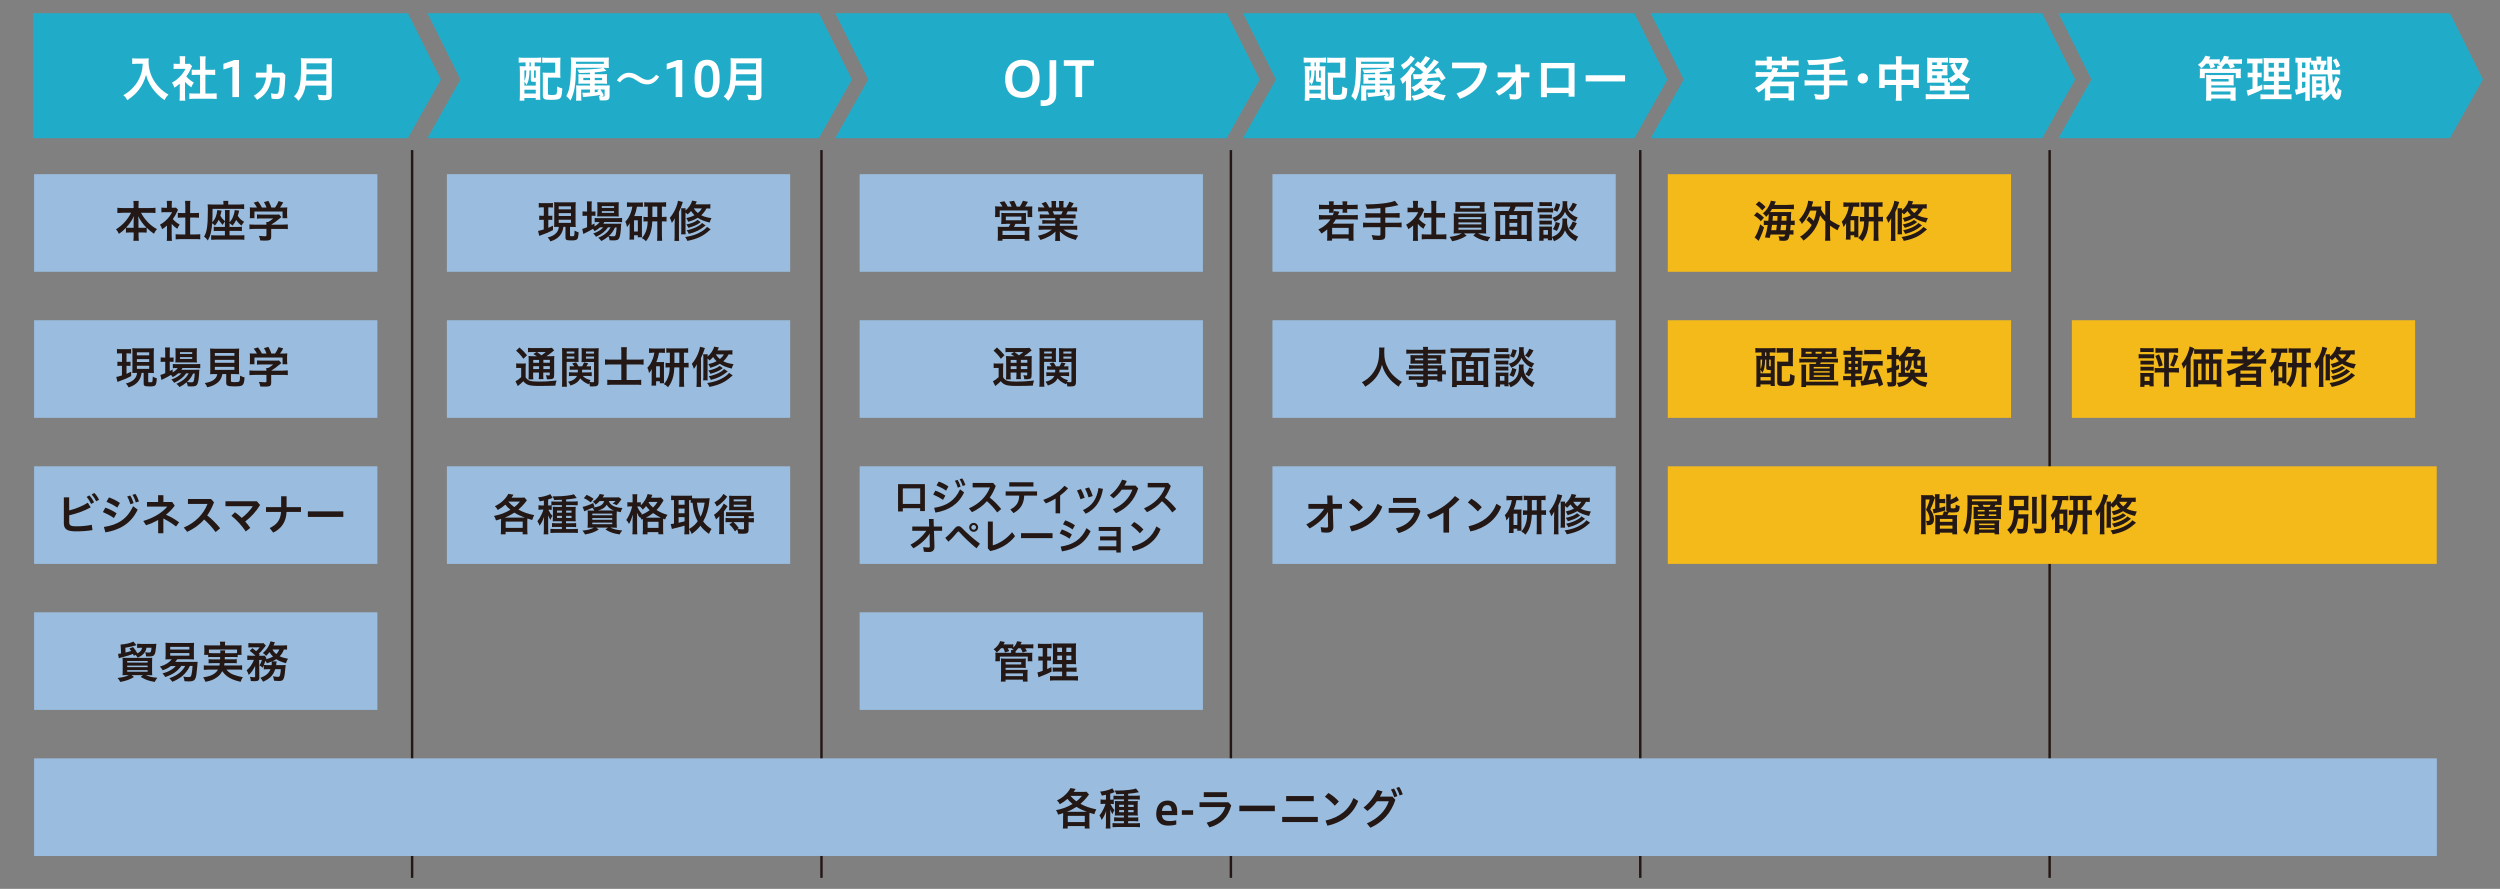 <?xml version="1.0" encoding="UTF-8"?>
<svg id="_レイヤー_1" data-name="レイヤー 1" xmlns="http://www.w3.org/2000/svg" viewBox="0 0 510.24 181.42">
  <rect x="0" y="0" width="510.24" height="181.42" fill="#808080" stroke="none"/>
  <defs>
    <style>
      .cls-1 {
        fill: #f4ba19;
      }

      .cls-1, .cls-2, .cls-3, .cls-4, .cls-5 {
        stroke-width: 0px;
      }

      .cls-2 {
        fill: #9abddf;
      }

      .cls-3 {
        fill: #231815;
      }

      .cls-4 {
        fill: #20acc8;
      }

      .cls-5 {
        fill: #fff;
      }

      .cls-6 {
        fill: none;
        stroke: #231815;
        stroke-miterlimit: 10;
        stroke-width: .5px;
      }
    </style>
  </defs>
  <rect class="cls-2" x="6.96" y="124.97" width="70.06" height="19.92"/>
  <rect class="cls-2" x="6.96" y="95.17" width="70.06" height="19.92"/>
  <rect class="cls-2" x="91.21" y="95.17" width="70.06" height="19.92"/>
  <rect class="cls-2" x="175.45" y="95.17" width="70.06" height="19.92"/>
  <rect class="cls-2" x="175.45" y="124.97" width="70.06" height="19.92"/>
  <rect class="cls-2" x="259.7" y="95.17" width="70.06" height="19.92"/>
  <rect class="cls-2" x="6.96" y="65.36" width="70.06" height="19.92"/>
  <rect class="cls-2" x="91.21" y="65.36" width="70.06" height="19.92"/>
  <rect class="cls-2" x="175.45" y="65.36" width="70.06" height="19.92"/>
  <rect class="cls-2" x="259.7" y="65.36" width="70.06" height="19.92"/>
  <rect class="cls-2" x="6.96" y="35.55" width="70.06" height="19.92"/>
  <rect class="cls-2" x="91.21" y="35.55" width="70.06" height="19.92"/>
  <rect class="cls-2" x="175.45" y="35.55" width="70.06" height="19.92"/>
  <rect class="cls-2" x="259.7" y="35.55" width="70.06" height="19.92"/>
  <rect class="cls-1" x="340.39" y="65.36" width="70.06" height="19.92"/>
  <rect class="cls-1" x="422.86" y="65.36" width="70.06" height="19.92"/>
  <rect class="cls-1" x="340.39" y="35.55" width="70.06" height="19.92"/>
  <g>
    <path class="cls-3" d="m25,43.43c-.39,0-.69.02-1.05.05v-1.08c.34.04.63.06,1.05.06h2.27v-.63c0-.34-.02-.56-.05-.82h1.1c-.04.24-.05.49-.05.82v.63h2.39c.45,0,.77-.02,1.07-.06v1.08c-.39-.04-.66-.05-1.07-.05h-1.88c.41.76.83,1.33,1.32,1.85.59.62,1.22,1.11,1.93,1.48-.28.32-.43.57-.6.95-.57-.38-.95-.69-1.49-1.22v.99c-.27-.03-.51-.04-.87-.04h-.79v.6c0,.41.02.79.06,1.1h-1.12c.04-.33.06-.68.06-1.1v-.6h-.7c-.36,0-.61.02-.88.04v-.98c-.5.53-.87.85-1.43,1.23-.18-.4-.31-.6-.59-.93,1.32-.82,2.4-2,3.07-3.38h-1.73Zm2.27,1.68c0-.28.03-.62.07-.99-.47.95-.9,1.58-1.61,2.34.2.03.38.04.79.04h.75v-1.39Zm1.85,1.39c.41,0,.57,0,.77-.04-.68-.68-1.08-1.22-1.71-2.34.05.37.08.72.08.98v1.4h.85Z"/>
    <path class="cls-3" d="m35.05,48.26c0,.41,0,.64.05.9h-1.07c.04-.27.05-.5.05-.92v-2.21c-.35.31-.54.46-.98.75-.11-.33-.26-.65-.45-.92.62-.35,1.04-.68,1.52-1.19.41-.43.67-.8.96-1.36h-1.44c-.32,0-.51,0-.75.04v-.98c.22.03.4.04.69.04h.45v-.74c0-.23-.02-.48-.05-.68h1.06c-.03.2-.04.41-.04.68v.73h.37c.27,0,.39,0,.5-.03l.42.46c-.08.13-.13.23-.2.37-.28.64-.46.94-.87,1.51.41.47.81.79,1.4,1.12-.21.29-.34.53-.48.87-.47-.31-.77-.56-1.15-1v2.56Zm3.75-.41h1.05c.45,0,.75-.02,1.02-.05v1.05c-.31-.04-.66-.05-1.01-.05h-3.02c-.35,0-.68.02-.99.05v-1.05c.28.03.59.05,1.01.05h.96v-3.45h-.66c-.31,0-.59.02-.87.04v-1c.25.04.49.04.87.04h.66v-1.56c0-.36-.02-.58-.05-.92h1.09c-.04.35-.05.54-.05.92v1.56h.94c.4,0,.62,0,.86-.04v1c-.28-.03-.56-.04-.86-.04h-.94v3.45Z"/>
    <path class="cls-3" d="m45.93,45.14c-.18.24-.3.42-.48.77-.35-.39-.57-.67-.81-1.05-.2.41-.47.83-.78,1.2-.27-.29-.33-.35-.55-.51-.04.63-.14,1.33-.28,1.94-.15.64-.32,1.06-.61,1.59-.23-.31-.45-.52-.77-.8.58-.92.77-2.29.77-5.27v-.48c0-.37-.02-.57-.04-.83.38.04.68.04,1.07.04h2.15v-.25c0-.2,0-.34-.04-.5h1.05c-.04.15-.04.3-.04.51v.24h2.21c.38,0,.78-.02,1.05-.05v.98c-.22-.03-.56-.04-.94-.04h-5.51c0,1.25-.02,1.85-.06,2.73.37-.4.55-.7.73-1.16.16-.42.25-.84.29-1.32l.89.11c-.13.52-.2.81-.26,1.03.25.45.44.68.96,1.12v-1.4c0-.49,0-.66-.04-.87h1c-.03.21-.04.37-.04.87v1.64c.37-.42.58-.77.77-1.31.18-.49.26-.81.28-1.19l.92.11q-.04.18-.16.62c-.05.16-.07.25-.13.44.37.58.68.86,1.3,1.22-.22.24-.38.49-.53.79-.5-.4-.77-.68-1.09-1.17-.23.47-.39.72-.76,1.17-.2-.21-.39-.37-.6-.52v.77h1.7c.41,0,.58,0,.82-.04v.89c-.23-.03-.38-.04-.82-.04h-1.7v.91h2.16c.4,0,.62,0,.86-.04v.96c-.29-.04-.65-.05-1.04-.05h-4.7c-.38,0-.71.02-1.04.05v-.95c.23.03.4.04.86.04h1.95v-.91h-1.48c-.46,0-.56,0-.8.04v-.89c.22.03.37.04.8.04h1.48v-1.15Z"/>
    <path class="cls-3" d="m51.98,46.72c-.46,0-.8.02-1.07.05v-.97c.3.04.65.05,1.06.05h2.4v-.06c0-.17,0-.33-.03-.48h.38c.38-.2.67-.4,1.04-.72h-2.43c-.36,0-.6,0-.88.04v-.87c.26.03.51.04.89.04h2.92c.35,0,.51,0,.68-.04l.49.54q-.14.12-.32.26c-.62.53-1.07.86-1.76,1.29h0s2.3,0,2.3,0c.44,0,.83-.02,1.09-.05v.97c-.25-.04-.63-.05-1.1-.05h-2.29v1.54c0,.31-.03.43-.11.56-.15.22-.46.29-1.25.29-.12,0-.41,0-.87-.03-.09-.47-.13-.62-.29-.94.43.05.82.08,1.1.08.39,0,.45-.03.45-.2v-1.31h-2.39Zm.46-4.36c-.2-.39-.32-.57-.66-1l.88-.26c.31.38.51.69.8,1.26h.93c-.13-.41-.28-.72-.52-1.11l.91-.26c.36.68.41.8.61,1.37h.75c.26-.35.57-.91.72-1.32l.95.27c-.21.38-.46.78-.67,1.05h.4c.6,0,.77,0,1.09-.04-.03.22-.04.41-.04.73v.82c0,.24.02.46.04.67h-.96v-1.37h-5.74v1.37h-.96c.04-.21.04-.4.04-.67v-.82c0-.32,0-.5-.04-.73.41.04.45.04,1.04.04h.41Z"/>
  </g>
  <g>
    <path class="cls-3" d="m24.63,72.12c-.33,0-.5,0-.76.04v-.94c.24.04.46.04.8.04h1.31c.33,0,.54,0,.78-.04v.94c-.23-.03-.41-.04-.71-.04h-.23v1.73h.26c.26,0,.38,0,.56-.04v.88c-.19-.02-.36-.03-.56-.03h-.26v1.64c.3-.13.46-.2.95-.44v.9c-.74.4-1.33.66-2.33,1.01-.25.09-.33.12-.47.18l-.24-1.02c.24-.04.65-.14,1.16-.31v-1.96h-.32c-.24,0-.42,0-.61.04v-.89c.21.03.35.04.63.04h.31v-1.73h-.26Zm3.21,3.98c-.31,0-.47,0-.83.03,0-.3.02-.54.02-.89v-3.3c0-.48,0-.63-.03-.89.23.03.41.04.86.04h2.71c.41,0,.61,0,.85-.04-.03.23-.04.46-.04.89v3.25c0,.39,0,.65.04.95-.18,0-.42-.03-.52-.03h-.65v1.76c0,.13.04.15.42.15.24,0,.36-.03.4-.09.06-.08.1-.51.11-1.07.26.15.53.27.83.36-.08.95-.14,1.23-.32,1.41s-.5.24-1.19.24c-.63,0-.89-.05-1.04-.17-.12-.11-.14-.18-.14-.5v-2.1h-.42c-.1.54-.13.67-.23.94-.24.6-.64,1.1-1.2,1.47-.34.23-.65.37-1.23.56-.13-.3-.25-.48-.55-.81.46-.11.7-.2,1.01-.36.78-.42,1.18-.97,1.27-1.79h-.12Zm.1-3.58h2.51v-.61h-2.51v.61Zm0,1.36h2.51v-.58h-2.51v.58Zm0,1.4h2.51v-.63h-2.51v.63Z"/>
    <path class="cls-3" d="m36.33,76.23c-.37.32-.56.46-1.08.76-.11-.2-.15-.26-.34-.48-.5.31-.93.54-1.75.94-.02,0-.05.03-.12.06-.02,0-.04.03-.08.05l-.23-1.04c.23-.05.56-.16.99-.35v-2.33h-.25c-.25,0-.46,0-.68.04v-.94c.21.03.4.04.69.04h.24v-1.09c0-.45-.02-.72-.05-.98h1.03c-.05.29-.05.52-.05.98v1.09h.16c.29,0,.46,0,.62-.03v.91c-.21-.02-.38-.03-.61-.03h-.17v1.9c.23-.13.31-.17.59-.33v.61c.49-.29.79-.56,1.04-.89h-.19c-.37,0-.61,0-.82.04v-.88c.2.04.42.04.83.04h3.85c.42,0,.7-.02.92-.05v.88c-.24-.03-.53-.04-.91-.04h-2.7c-.08.13-.13.21-.24.36h2.81c.43,0,.6,0,.86-.03-.02.14-.03.25-.04.52-.04,1.11-.17,2-.35,2.39-.19.41-.47.52-1.24.52-.24,0-.4,0-.74-.03-.04-.32-.11-.56-.24-.81-.48.41-.85.67-1.46.97-.19-.29-.33-.44-.63-.67.77-.33,1.14-.56,1.6-.95.37-.32.65-.68.92-1.18h-.52c-.55.82-1.31,1.41-2.45,1.94-.15-.27-.28-.42-.57-.67,1.01-.38,1.58-.74,2.04-1.27h-.68Zm.27-2.27c-.34,0-.63,0-.81.03.03-.23.04-.49.04-.85v-1.29c0-.38,0-.53-.04-.8.27.04.48.04.89.04h2.57c.44,0,.68,0,.95-.04-.03.25-.04.42-.04.87v1.22c0,.39,0,.64.04.85-.18-.02-.45-.03-.8-.03h-2.8Zm.13-1.72h2.5v-.37h-2.5v.37Zm0,1.01h2.5v-.36h-2.5v.36Zm2.68,2.98c-.34.75-.68,1.22-1.23,1.73.36.05.65.07.91.07.32,0,.42-.09.5-.47.06-.31.12-.69.16-1.33h-.33Z"/>
    <path class="cls-3" d="m43.83,76.35c-.42,0-.73,0-.95.03.04-.26.04-.53.04-.94v-3.22c0-.48-.02-.87-.04-1.09.26.03.52.04.93.04h4.08c.4,0,.68,0,.93-.04-.03.2-.04.6-.04,1.09v3.22c0,.42,0,.68.04.94-.23-.02-.57-.03-.93-.03h-.76v1.36c0,.25.08.28.77.28s.85-.04.96-.19c.08-.13.13-.46.15-1.13.36.19.58.28.91.36-.08.98-.17,1.31-.4,1.53-.24.23-.62.3-1.61.3-1.47,0-1.74-.12-1.74-.78v-1.73h-.79c-.11.68-.39,1.22-.85,1.64-.56.51-1.22.83-2.23,1.06-.15-.37-.26-.56-.51-.87.83-.14,1.3-.31,1.72-.58.48-.31.73-.68.84-1.24h-.5Zm.02-3.73h3.99v-.58h-3.99v.58Zm0,1.42h3.99v-.59h-3.99v.59Zm0,1.45h3.99v-.62h-3.99v.62Z"/>
    <path class="cls-3" d="m51.98,76.52c-.46,0-.8.02-1.07.05v-.97c.3.04.65.05,1.06.05h2.4v-.06c0-.17,0-.33-.03-.48h.38c.38-.2.67-.4,1.04-.72h-2.43c-.36,0-.6,0-.88.04v-.87c.26.03.51.04.89.04h2.92c.35,0,.51,0,.68-.04l.49.54q-.14.12-.32.26c-.62.53-1.07.86-1.76,1.29h0s2.3,0,2.3,0c.44,0,.83-.02,1.09-.05v.97c-.25-.04-.63-.05-1.1-.05h-2.29v1.54c0,.31-.03.43-.11.56-.15.22-.46.29-1.25.29-.12,0-.41,0-.87-.03-.09-.47-.13-.62-.29-.94.43.05.82.08,1.1.08.39,0,.45-.03.45-.2v-1.31h-2.39Zm.46-4.36c-.2-.39-.32-.57-.66-1l.88-.26c.31.38.51.69.8,1.26h.93c-.13-.41-.28-.72-.52-1.11l.91-.26c.36.68.41.8.61,1.37h.75c.26-.35.57-.91.72-1.32l.95.27c-.21.38-.46.78-.67,1.05h.4c.6,0,.77,0,1.09-.04-.03.22-.04.41-.04.73v.82c0,.24.02.46.04.67h-.96v-1.37h-5.74v1.37h-.96c.04-.21.04-.4.04-.67v-.82c0-.32,0-.5-.04-.73.41.04.45.04,1.04.04h.41Z"/>
  </g>
  <g>
    <path class="cls-3" d="m14.13,106.62c0,.58.29.8,1.39.8,1.16,0,2.2-.1,3.22-.31l.13,1.08c-1.06.18-2.14.26-3.36.26-1.87,0-2.48-.49-2.48-1.65v-5.29h1.09v2.67c1.34-.34,2.75-.91,3.8-1.58l.59.96c-1.29.7-2.88,1.28-4.38,1.61v1.44Zm4.11-5.51c.34.34.7.88.96,1.41l-.6.34c-.27-.57-.59-1.07-.91-1.45l.55-.31Zm1.01-.5c.33.32.68.81.97,1.38l-.59.33c-.25-.53-.63-1.08-.93-1.4l.55-.31Z"/>
    <path class="cls-3" d="m21.5,103.61c.73.24,1.61.68,2.3,1.15l-.55.97c-.69-.48-1.57-.93-2.25-1.22l.5-.91Zm-.3,3.94c2.82-.41,4.76-1.61,5.96-4.24l.94.7c-1.31,2.78-3.56,4.13-6.59,4.65l-.31-1.12Zm1.05-6.03c.72.25,1.55.65,2.23,1.13l-.54.95c-.7-.5-1.52-.9-2.21-1.19l.51-.9Zm4.33-.38c.25.38.52.98.7,1.55l-.66.23c-.17-.6-.41-1.16-.67-1.58l.62-.2Zm1.05-.33c.27.36.53.91.74,1.52l-.66.23c-.14-.58-.43-1.17-.68-1.55l.59-.2Z"/>
    <path class="cls-3" d="m33.34,108.84h-1.06v-2.72c-.77.44-1.6.8-2.47,1.08l-.57-.87c2.24-.67,3.93-1.76,4.9-2.94h-4.14v-.93h2.27v-1.39h1.08v1.39h1.8l.51.75c-.5.68-1.11,1.3-1.79,1.85.86.36,1.87.92,2.68,1.54l-.62.86c-.83-.65-1.76-1.22-2.59-1.64v3.02Z"/>
    <path class="cls-3" d="m44.01,108.61c-.67-.94-1.52-1.85-2.35-2.58-.94,1.08-2.09,1.88-3.45,2.52l-.7-.88c2.36-1.01,4.02-2.7,4.84-4.82h-3.99v-1.01h4.71l.61.68c-.39,1.04-.85,1.92-1.39,2.68.94.71,1.87,1.66,2.64,2.62l-.93.78Z"/>
    <path class="cls-3" d="m47.95,104.55c.45.31.92.7,1.39,1.15.85-.63,1.7-1.52,2.25-2.38h-5.57v-1.02h6.41l.65.77c-.78,1.31-1.88,2.49-3.03,3.37.37.41.72.85,1.03,1.3l-.92.73c-.83-1.25-1.96-2.45-2.93-3.2l.73-.72Z"/>
    <path class="cls-3" d="m57.37,101.29h1.12v2.22h2.94v.98h-2.95c-.07,1.96-1.01,3.41-2.72,4.21l-.72-.93c1.46-.68,2.2-1.63,2.32-3.29h-3.07v-.98h3.09v-2.22Z"/>
    <path class="cls-3" d="m70.07,104.37v1.13h-7.24v-1.13h7.24Z"/>
  </g>
  <g>
    <path class="cls-3" d="m110.72,42.32c-.33,0-.5,0-.76.04v-.94c.24.04.46.04.8.04h1.31c.33,0,.54,0,.78-.04v.94c-.23-.03-.41-.04-.71-.04h-.23v1.73h.26c.26,0,.38,0,.56-.04v.88c-.19-.02-.36-.03-.56-.03h-.26v1.64c.3-.13.46-.2.95-.44v.9c-.74.4-1.33.66-2.33,1.01-.25.09-.33.12-.47.18l-.24-1.02c.24-.04.65-.14,1.16-.31v-1.96h-.32c-.24,0-.42,0-.61.04v-.89c.21.03.35.04.63.04h.31v-1.73h-.26Zm3.21,3.98c-.31,0-.47,0-.83.03,0-.3.02-.54.02-.89v-3.3c0-.48,0-.63-.03-.89.23.03.41.04.86.04h2.71c.41,0,.61,0,.85-.04-.03.23-.04.46-.04.89v3.25c0,.39,0,.65.04.95-.18,0-.42-.03-.52-.03h-.65v1.76c0,.13.04.15.42.15.24,0,.36-.03.4-.09.06-.08.1-.51.11-1.07.26.15.53.27.83.36-.08.95-.14,1.23-.32,1.41s-.5.24-1.19.24c-.63,0-.89-.05-1.04-.17-.12-.11-.14-.18-.14-.5v-2.1h-.42c-.1.54-.13.67-.23.94-.24.6-.64,1.1-1.2,1.47-.34.23-.65.37-1.23.56-.13-.3-.25-.48-.55-.81.46-.11.7-.2,1.01-.36.78-.42,1.18-.97,1.27-1.79h-.12Zm.1-3.58h2.51v-.61h-2.51v.61Zm0,1.36h2.51v-.58h-2.51v.58Zm0,1.4h2.51v-.63h-2.51v.63Z"/>
    <path class="cls-3" d="m122.43,46.43c-.37.32-.56.46-1.08.76-.11-.2-.15-.26-.34-.48-.5.31-.93.54-1.75.94-.02,0-.05.03-.12.06-.02,0-.04.03-.08.05l-.23-1.04c.23-.05.56-.16.99-.35v-2.33h-.25c-.25,0-.46,0-.68.04v-.94c.21.03.4.04.69.04h.24v-1.09c0-.45-.02-.72-.05-.98h1.03c-.05.29-.05.52-.05.98v1.09h.16c.29,0,.46,0,.62-.03v.91c-.21-.02-.38-.03-.61-.03h-.17v1.9c.23-.13.31-.17.59-.33v.61c.49-.29.79-.56,1.04-.89h-.19c-.37,0-.61,0-.82.04v-.88c.2.04.42.04.83.04h3.85c.42,0,.7-.02.92-.05v.88c-.24-.03-.53-.04-.91-.04h-2.7c-.08.13-.13.21-.24.36h2.81c.43,0,.6,0,.86-.03-.02.14-.03.25-.04.52-.04,1.11-.17,2-.35,2.39-.19.41-.47.52-1.24.52-.24,0-.4,0-.74-.03-.04-.32-.11-.56-.24-.81-.48.41-.85.67-1.46.97-.19-.29-.33-.44-.63-.67.77-.33,1.14-.56,1.6-.95.37-.32.65-.68.92-1.18h-.52c-.55.82-1.31,1.41-2.45,1.94-.15-.27-.28-.42-.57-.67,1.01-.38,1.58-.74,2.04-1.27h-.68Zm.27-2.27c-.34,0-.63,0-.81.03.03-.23.04-.49.04-.85v-1.29c0-.38,0-.53-.04-.8.27.04.48.04.89.04h2.57c.44,0,.68,0,.95-.04-.03.25-.04.42-.04.87v1.22c0,.39,0,.64.04.85-.18-.02-.45-.03-.8-.03h-2.8Zm.13-1.72h2.5v-.37h-2.5v.37Zm0,1.01h2.5v-.36h-2.5v.36Zm2.68,2.98c-.34.75-.68,1.22-1.23,1.73.36.05.65.07.91.07.32,0,.42-.09.5-.47.06-.31.12-.69.16-1.33h-.33Z"/>
    <path class="cls-3" d="m128.72,42.2c-.32,0-.5,0-.76.04v-.95c.23.03.52.05.86.05h1.55c.37,0,.58,0,.84-.05v.94c-.24-.03-.45-.04-.76-.04h-.45c-.12.71-.26,1.23-.56,1.91h1.07c.27,0,.36,0,.52-.03-.02.23-.02.34-.02.65v3.02c0,.37,0,.49.03.69h-.87v-.41h-.76v.88h-.96c.04-.25.05-.54.05-.9v-1.61c0-.35,0-.39.02-.86-.15.31-.27.48-.56.81-.11-.57-.15-.73-.34-1.09.49-.49.81-1.02,1.13-1.88.15-.43.22-.67.3-1.2h-.33Zm.69,5.06h.77v-2.3h-.77v2.3Zm2.8-5.09c-.28,0-.5,0-.72.04v-.95c.18.04.5.05.97.05h2.54c.4,0,.68-.02.95-.05v.95c-.28-.03-.4-.04-.86-.04v2.1h.07c.45,0,.64,0,.88-.04v.99c-.25-.04-.44-.04-.88-.04h-.07v2.87c0,.4.02.73.05,1.1h-1.04c.04-.39.05-.65.05-1.09v-2.88h-1.02c-.04.78-.09,1.25-.21,1.76-.23.96-.5,1.55-1.08,2.29-.24-.28-.48-.45-.84-.63.52-.61.82-1.19,1.03-2.03.09-.38.14-.79.16-1.39-.43,0-.58,0-.86.04v-.97c.27.03.41.04.88.04v-2.1Zm1.94,2.1v-2.1h-1v2.1h1Z"/>
    <path class="cls-3" d="m137.7,45.6c0-.44,0-.67.02-1.06-.21.43-.33.62-.6.95-.13-.43-.26-.75-.42-1.03.8-.88,1.51-2.35,1.67-3.49l1,.26q-.05.14-.14.4c-.18.58-.36,1.04-.66,1.63v4.85c0,.46,0,.73.04,1.06h-.97c.04-.34.05-.62.05-1.05v-2.51Zm7.28-3.03c-.25-.03-.44-.04-.78-.04-.32.59-.66,1.02-1.08,1.4.6.31,1.11.45,2.09.59-.17.31-.27.55-.37.91-1.13-.28-1.81-.55-2.43-.98-.56.34-1.07.56-1.95.82-.13-.32-.22-.52-.39-.76.73-.16,1.15-.31,1.68-.59-.31-.29-.44-.45-.71-.85-.23.27-.36.4-.7.69-.15-.16-.21-.21-.43-.39v3.56c0,.48,0,.69.04.89h-.95c.04-.24.05-.46.05-.91v-3.59c0-.44,0-.57-.04-.82h.93c-.02.15-.03.26-.04.48.7-.6,1.15-1.28,1.37-2.04l.95.18c-.13.29-.19.41-.29.59h2.06c.48,0,.72,0,.99-.05v.91Zm.06,4.25c-.11.08-.22.17-.35.29-1.26,1.12-2.38,1.64-4.4,2.06-.13-.32-.23-.49-.45-.79,1.4-.22,2.42-.56,3.34-1.13.53-.32.87-.62,1.12-.95l.75.52Zm-2-1.5q-.08.05-.32.23c-.53.38-1.17.65-2.21.95-.14-.28-.18-.34-.44-.68,1.1-.23,1.86-.54,2.31-.95l.65.47Zm.98.69c-1.19.96-1.94,1.33-3.44,1.73-.11-.28-.23-.49-.43-.74,1.34-.26,2.68-.89,3.13-1.49l.74.5Zm-2.43-3.48c.27.41.48.65.84.95.38-.31.6-.57.81-.95h-1.65Z"/>
  </g>
  <g>
    <path class="cls-3" d="m105.35,74.15c.22.04.37.05.68.05h.62c.26,0,.46,0,.67-.04-.03.26-.04.48-.04.95v1.89c.15.24.24.36.43.49.17.12.31.19.44.23.41.11.95.16,1.76.16,1.43,0,1.92-.03,3.69-.22-.12.32-.2.67-.26,1.05-1.15.04-2.05.06-3.53.06-.89,0-1.59-.08-1.99-.22-.42-.16-.66-.32-1.02-.75-.06.05-.11.1-.13.14q-.31.31-.99.85l-.48-.97c.32-.15.75-.46,1.17-.85v-1.88h-.45c-.23,0-.36,0-.57.04v-.99Zm.68-3.23c.64.55,1.1,1.04,1.53,1.59l-.74.72c-.5-.71-.88-1.12-1.49-1.66l.7-.66Zm3.55,1.79c-.48-.32-.5-.33-.73-.46l.68-.4h-.85c-.43,0-.64,0-.92.04v-.9c.28.04.56.05,1.05.05h2.85c.56,0,.85-.02.99-.06l.46.54c-.14.09-.19.13-.44.34-.36.3-.78.61-1.14.84h.71c.44,0,.68,0,.9-.04-.03.23-.04.52-.04,1.02v2.72c0,.5-.04.67-.16.8-.15.15-.38.21-.93.21-.07,0-.23,0-.4,0-.03-.35-.08-.57-.2-.84.24.04.44.06.59.06.19,0,.2-.02.2-.25v-.34h-1.32v.37c0,.49,0,.69.04.97h-.97c.04-.26.05-.52.05-.97v-.37h-1.19v.45c0,.51,0,.75.05.95h-1c.04-.24.04-.51.04-.95v-2.79c0-.51,0-.74-.04-1.03.28.03.53.04.99.04h.69Zm-.75.75v.58h1.19v-.58h-1.19Zm0,1.87h1.19v-.59h-1.19v.59Zm.77-3.48c.32.22.4.27.92.67q.63-.45.88-.67h-1.8Zm1.3,2.18h1.32v-.58h-1.32v.58Zm1.32.7h-1.32v.59h1.32v-.59Z"/>
    <path class="cls-3" d="m115.67,77.86c0,.53,0,.82.05,1.07h-1.04c.04-.26.05-.55.05-1.09v-5.82c0-.46,0-.71-.04-.99.24.03.47.04.9.04h1.6c.45,0,.66,0,.9-.04-.02.24-.03.48-.03.82v1.25c0,.4,0,.6.02.78-.23,0-.49-.02-.81-.02h-1.62v3.99Zm0-5.7h1.55v-.42h-1.55v.42Zm0,1.04h1.55v-.44h-1.55v.44Zm3.28,3.53c.43.44.81.65,1.58.85-.11.17-.13.22-.21.37.32.05.44.06.65.06s.27-.05.27-.24v-3.88h-1.74c-.31,0-.59,0-.81.02.02-.22.03-.41.03-.79v-1.25c0-.33,0-.56-.03-.82.24.03.45.04.9.04h1.71c.43,0,.66,0,.9-.04-.03.31-.04.56-.04.98v5.86c0,.83-.21.99-1.25.99-.18,0-.29,0-.52-.02-.03-.32-.06-.48-.14-.72-.04.12-.05.15-.1.29-.67-.25-1.27-.66-1.72-1.2-.4.71-.95,1.12-2,1.46-.15-.33-.28-.53-.49-.77.58-.15.86-.26,1.13-.43.31-.2.55-.46.68-.76h-.86c-.31,0-.53,0-.77.05v-.82c.2.04.38.04.7.04h1.1c0-.19.02-.27.02-.54h-1.02c-.29,0-.47,0-.64.03v-.76c.18.03.32.04.62.04h.3c-.13-.22-.21-.31-.43-.6l.81-.21c.23.31.34.51.5.81h.73c.16-.28.22-.4.39-.8l.86.17c-.14.24-.21.37-.38.63h.31c.29,0,.44,0,.63-.04v.76c-.16-.02-.35-.03-.63-.03h-1.17c0,.2-.02.35-.04.54h1.28c.34,0,.51,0,.71-.04v.81c-.22-.03-.4-.04-.71-.04h-1.11Zm.64-4.56h1.65v-.42h-1.65v.42Zm0,1.04h1.65v-.44h-1.65v.44Z"/>
    <path class="cls-3" d="m126.82,71.87c0-.41-.02-.69-.05-1.01h1.18c-.04.31-.05.59-.05,1.02v1.52h2.23c.44,0,.84-.02,1.23-.06v1.1c-.4-.04-.73-.06-1.2-.06h-2.27v3.17h1.87c.53,0,.79,0,1.11-.05v1.07c-.32-.04-.6-.05-1.1-.05h-4.71c-.5,0-.8.02-1.12.05v-1.07c.29.04.58.05,1.1.05h1.77v-3.17h-2.04c-.48,0-.85.02-1.29.06v-1.1c.39.04.77.06,1.29.06h2.04v-1.53Z"/>
    <path class="cls-3" d="m133.22,72c-.32,0-.5,0-.76.04v-.95c.23.03.52.05.86.05h1.55c.37,0,.58,0,.84-.05v.94c-.24-.03-.45-.04-.76-.04h-.45c-.12.71-.26,1.23-.56,1.91h1.07c.27,0,.36,0,.52-.03-.02.23-.02.34-.02.65v3.02c0,.37,0,.49.03.69h-.87v-.41h-.76v.88h-.96c.04-.25.05-.54.05-.9v-1.61c0-.35,0-.39.02-.86-.15.31-.27.48-.56.81-.11-.57-.15-.73-.34-1.09.49-.49.81-1.02,1.13-1.88.15-.43.22-.67.3-1.2h-.33Zm.69,5.06h.77v-2.3h-.77v2.3Zm2.8-5.09c-.28,0-.5,0-.72.04v-.95c.18.04.5.05.97.05h2.54c.4,0,.68-.02.95-.05v.95c-.28-.03-.4-.04-.86-.04v2.1h.07c.45,0,.64,0,.88-.04v.99c-.25-.04-.44-.04-.88-.04h-.07v2.87c0,.4.02.73.05,1.1h-1.04c.04-.39.05-.65.05-1.09v-2.88h-1.02c-.04.78-.09,1.25-.21,1.76-.23.96-.5,1.55-1.08,2.29-.24-.28-.48-.45-.84-.63.52-.61.82-1.19,1.03-2.03.09-.38.14-.79.16-1.39-.43,0-.58,0-.86.04v-.97c.27.03.41.04.88.04v-2.1Zm1.94,2.1v-2.1h-1v2.1h1Z"/>
    <path class="cls-3" d="m142.2,75.4c0-.44,0-.67.02-1.06-.21.43-.33.62-.6.95-.13-.43-.26-.75-.42-1.03.8-.88,1.51-2.35,1.67-3.49l1,.26q-.05.14-.14.4c-.18.58-.36,1.04-.66,1.63v4.85c0,.46,0,.73.04,1.06h-.97c.04-.34.05-.62.05-1.05v-2.51Zm7.28-3.03c-.25-.03-.44-.04-.78-.04-.32.59-.66,1.02-1.08,1.4.6.31,1.11.45,2.09.59-.17.31-.27.55-.37.91-1.13-.28-1.81-.55-2.43-.98-.56.34-1.07.56-1.95.82-.13-.32-.22-.52-.39-.76.73-.16,1.15-.31,1.68-.59-.31-.29-.44-.45-.71-.85-.23.27-.36.4-.7.69-.15-.16-.21-.21-.43-.39v3.56c0,.48,0,.69.04.89h-.95c.04-.24.05-.46.05-.91v-3.59c0-.44,0-.57-.04-.82h.93c-.02.15-.03.26-.04.48.7-.6,1.15-1.28,1.37-2.04l.95.18c-.13.29-.19.41-.29.59h2.06c.48,0,.72,0,.99-.05v.91Zm.06,4.25c-.11.08-.22.17-.35.29-1.26,1.12-2.38,1.64-4.4,2.06-.13-.32-.23-.49-.45-.79,1.4-.22,2.42-.56,3.34-1.13.53-.32.87-.62,1.12-.95l.75.52Zm-2-1.5q-.08.05-.32.23c-.53.38-1.17.65-2.21.95-.14-.28-.18-.34-.44-.68,1.1-.23,1.86-.54,2.31-.95l.65.47Zm.98.69c-1.19.96-1.94,1.33-3.44,1.73-.11-.28-.23-.49-.43-.74,1.34-.26,2.68-.89,3.13-1.49l.74.5Zm-2.43-3.48c.27.41.48.65.84.95.38-.31.6-.57.81-.95h-1.65Z"/>
  </g>
  <g>
    <path class="cls-3" d="m102.28,106.41c0-.18,0-.31-.02-.51-.38.14-.53.18-1.03.32-.14-.46-.2-.59-.42-.92,1.4-.29,2.23-.6,3.37-1.26-.47-.39-.72-.65-1.04-1.04-.47.42-.89.72-1.56,1.09-.18-.36-.3-.52-.58-.77.63-.32.9-.49,1.29-.8.68-.56,1.18-1.15,1.46-1.73l1.06.18c-.2.32-.27.41-.41.6h1.85c.35,0,.56,0,.78-.04l.51.58c-.13.15-.2.23-.51.65-.28.35-.77.85-1.23,1.25.99.53,1.84.83,3.24,1.13-.2.35-.29.57-.41.99-.5-.14-.7-.2-.99-.3,0,.19-.02.34-.02.58v1.77c0,.36.02.6.05.87h-1v-.5h-3.48v.5h-.99c.04-.27.05-.54.05-.88v-1.76Zm4.83-.77c-.99-.37-1.4-.57-2.12-1.01-.67.43-1.31.76-1.99,1.01h4.11Zm-3.9,2.09h3.47v-1.27h-3.47v1.27Zm.54-5.35c.43.5.73.77,1.22,1.12.45-.34.7-.59,1.14-1.12h-2.36Z"/>
    <path class="cls-3" d="m112.63,104.07c-.18-.03-.32-.04-.57-.04h-.14c.31.64.49.91.84,1.26-.2.27-.32.51-.41.82-.22-.31-.32-.53-.5-.96.02.23.02.28.03.52v.28c0,.14,0,.26,0,.33v1.73c0,.49,0,.75.04,1.04h-.97c.04-.32.05-.61.05-1.04v-1.4q.02-.42.02-.66c0-.22,0-.32.04-.55-.21.69-.5,1.29-.93,1.91-.13-.38-.25-.63-.45-.92.38-.49.6-.85.87-1.44.16-.35.3-.69.36-.94h-.37c-.23,0-.43.02-.64.04v-.94c.22.04.41.05.66.05h.44v-1c-.25.06-.41.09-.85.17-.11-.34-.18-.52-.34-.82.76-.07,1.52-.25,2.17-.51.16-.06.23-.1.32-.16l.49.77c-.06.03-.25.1-.48.19-.09.03-.16.05-.44.14v1.22h.19c.2,0,.32,0,.47-.02v-.8c.23.03.49.04.84.04h1.31v-.37c-.47.03-.79.04-1.58.04-.09-.32-.18-.51-.33-.75.34,0,.6,0,.71,0,1.43,0,3.07-.19,3.65-.42l.59.77q-.06,0-.26.04c-.46.1-1.13.19-1.92.25v.42h1.49c.36,0,.65-.02.88-.05v.83c-.23-.03-.48-.04-.81-.04h-1.57v.36h1.13c.42,0,.62,0,.85-.03-.03.22-.04.36-.04.75v1.41c0,.42,0,.59.04.82-.23-.02-.4-.03-.77-.03h-1.22v.41h1.2c.45,0,.66,0,.87-.04v.83c-.29-.03-.56-.04-.87-.04h-1.2v.44h1.47c.38,0,.72-.02.95-.04v.85c-.25-.04-.56-.05-.99-.05h-3.62c-.44,0-.76.02-.99.04v-.84c.21.02.55.04.97.04h1.36v-.44h-1.13c-.41,0-.62,0-.88.03v-.81c.24.03.43.04.88.04h1.13v-.41h-1.09c-.39,0-.57,0-.77.03.02-.23.03-.42.03-.84v-1.38c0-.4,0-.56-.03-.77.23.02.42.03.84.03h1.02v-.36h-1.3c-.27,0-.58,0-.77.02v.91Zm1.06.14v.43h1v-.43h-1Zm0,1.07v.43h1v-.43h-1Zm2.96-.64v-.43h-1.11v.43h1.11Zm0,1.07v-.43h-1.11v.43h1.11Z"/>
    <path class="cls-3" d="m122.42,102.24c-.24.26-.48.48-.84.75-.21-.28-.36-.43-.59-.59.68-.45,1.22-1.06,1.41-1.58l.93.17q-.06.09-.15.24c-.05.09-.09.15-.19.29h2.59c.36,0,.58,0,.73-.04l.53.41c-.08.1-.1.13-.22.3-.26.4-.42.58-.77.91-.27-.13-.5-.23-.82-.33.29-.2.4-.29.59-.52h-1.36c.27.87,1.19,1.34,2.78,1.43-.18.31-.26.5-.36.86-.36-.06-.49-.09-.8-.17,0,.23-.02.49-.02.77v1.63c0,.41.02.77.04.94-.2-.02-.56-.03-.94-.03h-.41c.68.32,1.31.48,2.45.59-.23.26-.31.39-.55.81-1.31-.22-1.94-.43-2.88-1.01l.51-.39h-2.41l.54.39c-.93.56-1.51.77-2.8,1.01-.21-.37-.28-.47-.54-.78,1.16-.13,1.75-.29,2.35-.61h-.36c-.4,0-.71,0-.94.03.02-.16.04-.51.04-.88v-1.74c0-.41,0-.67-.03-.91.18,0,.5.02.89.02h.47c-.11-.22-.22-.38-.38-.57-.51.23-.61.28-1.27.55-.13.05-.22.09-.39.17l-.34-.91c.59-.11,1.37-.4,2.16-.78l.26.77-.31.15c.65-.08,1.01-.16,1.34-.31.55-.25.81-.53.94-1.01h-.89Zm-1.86.29c-.51-.41-.83-.6-1.4-.86l.58-.68c.64.3.91.46,1.42.81l-.59.73Zm.33,2.64h4.07v-.34h-4.07v.34Zm0,.92h4.07v-.35h-4.07v.35Zm0,.9h4.07v-.33h-4.07v.33Zm4.13-2.8h.3c-.74-.27-1.16-.6-1.5-1.17-.23.38-.43.58-.83.81-.27.15-.55.26-.99.36h3.02Z"/>
    <path class="cls-3" d="m130.95,106.05c-.14-.27-.2-.38-.36-.58-.03.06-.04.08-.07.15-.31-.5-.31-.52-.53-1,.04.41.04.73.04,1.15v2.21c0,.46.02.8.05,1.07h-1.02c.04-.28.05-.64.05-1.07v-1.81q.03-.76.06-1.14c-.32,1-.46,1.34-.79,1.91-.2-.4-.31-.56-.56-.81.54-.78.98-1.79,1.2-2.77h-.33c-.28,0-.46,0-.65.04v-.91c.14.03.35.04.66.04h.41v-.73c0-.46,0-.69-.04-.92h1.01c-.04.25-.05.5-.05.91v.74h.25c.22,0,.37,0,.51-.04v.65c.7-.68,1.22-1.56,1.38-2.3l.97.16c-.04.1-.06.14-.15.36-.02.05-.04.11-.09.22h1.23c.4,0,.6,0,.77-.05l.53.58c-.08.12-.11.16-.23.39-.38.64-.75,1.13-1.21,1.59.8.5,1.45.77,2.25.99-.24.31-.38.57-.5.93l-.4-.15v2.3c0,.41,0,.67.04.88h-1.01v-.44h-2.22v.45h-.98c.03-.23.04-.46.04-.87v-1.94c0-.13,0-.18,0-.31l-.28.13Zm-.89-2.68c.23.58.51,1.01.96,1.53-.08.08-.11.11-.16.18.64-.25,1.17-.54,1.74-.95-.29-.29-.42-.43-.74-.84-.26.32-.41.49-.68.74-.16-.26-.35-.49-.57-.66-.17,0-.21,0-.32,0h-.23Zm4.63,2.29h.19c-.53-.25-1.04-.55-1.58-.94-.5.4-.76.56-1.49.94h2.88Zm-2.51,2.07h2.22v-1.23h-2.22v1.23Zm.28-5.28c-.04.05-.04.07-.09.13.37.5.55.71.91,1,.42-.41.63-.66.9-1.13h-1.72Z"/>
    <path class="cls-3" d="m140.65,108.1c0,.46.02.73.04.95h-1.03c.04-.29.05-.6.05-.95v-.82c-.88.26-1.48.42-1.87.5-.34.07-.58.13-.71.18l-.25-1.01c.21,0,.35-.03.68-.08v-4.82c-.3,0-.4.02-.59.04v-.95c.25.03.5.04.8.04h2.69c.35,0,.54,0,.79-.04v.55c.15,0,.35.02.57.02h2.3c.24,0,.49-.02.72-.04-.02.11-.04.29-.06.56-.13,1.5-.58,2.98-1.26,4.19.5.68.89,1.04,1.7,1.55-.23.34-.41.68-.53,1-.89-.66-1.25-1-1.74-1.67-.53.69-.94,1.07-1.78,1.68-.16-.41-.28-.65-.53-.99v.13Zm-2.15-5.08h1.22v-.96h-1.22v.96Zm0,1.73h1.22v-.95h-1.22v.95Zm0,1.94c.58-.12.64-.13,1.22-.28v-.86h-1.22v1.14Zm2.15,1.27c.86-.53,1.21-.86,1.75-1.57-.29-.55-.49-1.02-.65-1.58-.2-.65-.28-1.12-.41-2.22-.16,0-.23.02-.37.04v-.57c-.09,0-.13,0-.33,0v5.91Zm1.59-5.37c.19,1.43.34,2.03.75,2.88.4-.8.62-1.58.82-2.88h-1.57Z"/>
    <path class="cls-3" d="m146.8,106.29c0-.35,0-.58.02-.95-.24.29-.38.42-.69.67-.13-.39-.22-.6-.41-.94.64-.43,1.11-.9,1.58-1.58.15-.22.29-.47.41-.73l.79.56c-.08.11-.11.14-.18.26-.21.34-.24.4-.57.81v3.63c0,.49,0,.72.04,1h-1.04c.04-.24.05-.51.05-.94v-1.79Zm1.62-4.92c-.46.59-.52.67-.76.91-.4.42-.84.77-1.35,1.09-.16-.35-.28-.54-.51-.81.88-.5,1.49-1.08,1.85-1.76l.77.57Zm.48,5.19c-.36,0-.58,0-.82.04v-.89c.23.03.45.04.83.04h2.94v-.43h-2.84c-.36,0-.6,0-.83.04v-.86c.22.03.38.04.84.04h3.94c.41,0,.63,0,.86-.04v.87c-.23-.03-.48-.04-.84-.04h-.19v.43h.22c.38,0,.63,0,.86-.04v.89c-.22-.03-.47-.04-.84-.04h-.25v1.54c0,.65-.26.83-1.19.83-.18,0-.51,0-.92-.03-.04-.36-.09-.55-.21-.87l-.46.41c-.36-.62-.62-.93-1.14-1.41l.64-.46h-.61Zm.72-2.43c-.35,0-.66,0-.82.03.02-.26.03-.47.03-.86v-1.32c0-.37,0-.55-.03-.81.23.03.47.04.89.04h2.73c.44,0,.69,0,.91-.04-.03.26-.04.5-.04.86v1.27c0,.39,0,.61.04.86-.21-.02-.51-.03-.81-.03h-2.9Zm.09,2.43c.41.36.58.57,1.07,1.2l-.22.19c.41.05.76.09.96.09.27,0,.33-.04.33-.22v-1.26h-2.14Zm.03-4.24h2.62v-.39h-2.62v.39Zm0,1.1h2.62v-.4h-2.62v.4Z"/>
  </g>
  <g>
    <path class="cls-3" d="m276.07,43.92c.44,0,.77-.02,1.05-.05v.96c-.31-.04-.63-.05-1.05-.05h-3.43c-.21.35-.39.61-.6.87h3.45c.41,0,.58,0,.79-.04-.03.26-.04.49-.04.85v1.76c0,.37,0,.62.04.91h-1.03v-.44h-3.38v.43h-1.03c.04-.23.05-.5.05-.89v-1.41c-.41.35-.64.5-1.2.86-.17-.34-.29-.49-.63-.83,1.17-.58,1.89-1.17,2.49-2.07h-1.3c-.42,0-.76.02-1.06.05v-.96c.29.04.62.05,1.06.05h1.77c.17-.4.24-.59.29-.85l1.06.14c-.09.18-.11.22-.17.37-.05.13-.07.18-.14.33h2.98Zm-4.81-2.31c0-.19-.02-.34-.04-.52h1c-.03.17-.04.33-.04.52v.21h1.85v-.21c0-.18-.02-.34-.05-.52h1c-.03.15-.04.33-.04.52v.21h1.1c.45,0,.75-.02,1.05-.05v.95c-.29-.04-.58-.04-1.05-.04h-1.1v.26c0,.19,0,.31.03.48h-.97c.02-.16.03-.27.03-.46v-.28h-1.85v.25c0,.23,0,.32.03.49h-.98c.03-.15.04-.29.04-.47v-.27h-1.05c-.47,0-.77,0-1.02.04v-.95c.29.04.58.05,1.02.05h1.05v-.21Zm.62,6.22h3.38v-1.32h-3.38v1.32Z"/>
    <path class="cls-3" d="m281.74,42.47c-1.16.1-1.6.13-2.75.15q-.09-.36-.32-.91h.43c1.26,0,2.9-.13,3.95-.3.84-.14,1.16-.23,1.64-.42l.71.88c-.75.2-1.94.41-2.67.49v1.15h1.83c.5,0,.81-.02,1.1-.05v.98c-.3-.03-.64-.04-1.09-.04h-1.84v1.06h2.25c.5,0,.79-.02,1.08-.05v1c-.31-.04-.59-.05-1.08-.05h-2.25v1.73c0,.4-.12.66-.34.76-.21.09-.58.14-.99.14-.27,0-.69-.02-1.2-.06-.04-.39-.1-.58-.26-.96.63.09,1.1.13,1.46.13.26,0,.34-.06.34-.27v-1.46h-2.47c-.48,0-.77.02-1.08.05v-1c.29.04.58.05,1.08.05h2.47v-1.06h-1.97c-.39,0-.79.02-1.1.04v-.98c.29.04.59.05,1.1.05h1.97v-1.04Z"/>
    <path class="cls-3" d="m289.38,48.26c0,.41,0,.64.05.9h-1.07c.04-.27.05-.5.05-.92v-2.21c-.35.31-.54.46-.98.75-.11-.33-.26-.65-.45-.92.62-.35,1.04-.68,1.52-1.19.41-.43.67-.8.96-1.36h-1.44c-.32,0-.51,0-.75.04v-.98c.22.03.41.04.69.04h.45v-.74c0-.23-.02-.48-.05-.68h1.06c-.03.2-.04.41-.04.68v.73h.37c.27,0,.39,0,.5-.03l.42.46c-.08.13-.13.23-.2.37-.28.64-.46.94-.87,1.51.41.47.81.79,1.4,1.12-.21.29-.34.53-.48.87-.47-.31-.77-.56-1.15-1v2.56Zm3.75-.41h1.05c.45,0,.75-.02,1.02-.05v1.05c-.31-.04-.66-.05-1.01-.05h-3.03c-.35,0-.68.02-.99.05v-1.05c.28.03.59.05,1.01.05h.96v-3.45h-.66c-.31,0-.59.02-.87.04v-1c.25.04.49.04.87.04h.66v-1.56c0-.36-.02-.58-.05-.92h1.09c-.04.35-.05.54-.05.92v1.56h.94c.4,0,.62,0,.86-.04v1c-.28-.03-.56-.04-.86-.04h-.94v3.45Z"/>
    <path class="cls-3" d="m297.66,47.63c-.44,0-.69,0-.98.04.02-.23.04-.49.04-.93v-2.23c0-.46,0-.68-.04-.95.27.03.57.04.98.04h4.69c.43,0,.68,0,.99-.04-.03.23-.04.45-.04.95v2.23c0,.34,0,.53,0,.58,0,.16,0,.19.03.35-.28-.03-.55-.04-.99-.04h-.7c.75.4,1.5.62,2.54.76-.32.39-.42.55-.55.86-1.36-.28-1.92-.5-2.94-1.18l.48-.44h-2.4l.56.47c-.61.38-1.02.58-1.6.78-.36.13-.63.21-1.35.36-.15-.37-.3-.59-.54-.88,1.26-.19,1.87-.37,2.51-.73h-.68Zm5.32-5.05c0,.26,0,.45.03.66-.27-.02-.56-.03-.95-.03h-4.09c-.4,0-.7,0-.96.03.02-.22.04-.42.04-.66v-.68c0-.26,0-.41-.04-.67.31.03.52.04,1,.04h4.02c.47,0,.68,0,.99-.04-.03.23-.04.39-.04.67v.68Zm-5.32,2.15h4.69v-.41h-4.69v.41Zm0,1.07h4.69v-.41h-4.69v.41Zm0,1.09h4.69v-.43h-4.69v.43Zm.35-4.88v.49h4v-.49h-4Z"/>
    <path class="cls-3" d="m307.86,43.08c.15-.28.27-.56.4-.9h-2.25c-.45,0-.76.02-1.09.04v-.97c.31.04.65.05,1.07.05h5.82c.41,0,.76-.02,1.08-.05v.97c-.31-.03-.65-.04-1.07-.04h-2.48c-.09.29-.25.65-.39.9h2.64c.47,0,.75,0,1.04-.04-.04.34-.04.61-.04,1.13v3.84c0,.49.02.87.04,1.19h-.99v-.42h-5.44v.42h-1c.04-.37.05-.67.05-1.2v-3.84c0-.43-.02-.77-.05-1.13.27.03.59.04,1.04.04h1.63Zm-.66.82h-1.02v4.03h1.02v-4.03Zm.87.79h1.59v-.79h-1.59v.79Zm1.59.79h-1.59v.79h1.59v-.79Zm0,2.45v-.86h-1.59v.86h1.59Zm.88,0h1.07v-4.03h-1.07v4.03Z"/>
    <path class="cls-3" d="m313.84,42.47c.21.04.38.04.71.04h1.72c.36,0,.5,0,.71-.04v.9c-.19-.02-.31-.03-.67-.03h-1.76c-.31,0-.5,0-.71.04v-.92Zm6.02,2.14c-.03.16-.04.31-.04.49,0,.88.19,1.51.6,2.02.42.5.97.89,1.68,1.16-.23.33-.32.5-.5.94-1.05-.52-1.76-1.23-2.2-2.2-.37,1.06-1.02,1.7-2.23,2.21-.13-.32-.27-.59-.42-.8,0,.31.02.41.04.6h-.87v-.36h-.88v.46h-.91c.03-.27.04-.58.04-.86v-1.37c0-.26,0-.45-.04-.68.17.02.32.03.59.03h1.51c.3,0,.38,0,.52-.03,0,.16-.02.31-.02.64v1.49c.69-.23,1.12-.51,1.5-.95.46-.54.66-1.22.66-2.26,0-.24,0-.38-.03-.54h.99Zm-5.67-3.38c.21.03.36.04.71.04h1.13c.34,0,.5,0,.71-.04v.84c-.23-.02-.4-.03-.71-.03h-1.13c-.32,0-.5,0-.71.03v-.84Zm0,2.55c.17.02.28.03.56.03h1.44c.28,0,.4,0,.54-.03v.83c-.16-.02-.29-.03-.54-.03h-1.44c-.28,0-.4,0-.56.03v-.83Zm0,1.23c.17.02.28.03.56.03h1.44c.28,0,.39,0,.54-.03v.83c-.14-.02-.29-.03-.56-.03h-1.43c-.26,0-.39,0-.55.03v-.83Zm.82,2.9h.92v-.95h-.92v.95Zm4.87-6.84c-.03.17-.04.34-.04.5,0,.46.09.98.22,1.27.17.38.44.7.83.99.32.23.57.36,1.12.56-.25.34-.34.5-.5.86-.66-.31-1.08-.61-1.49-1.08-.29-.31-.35-.41-.62-.94-.14.4-.34.73-.6,1.02-.38.42-.76.68-1.47,1.01-.16-.36-.28-.54-.51-.8.86-.28,1.35-.62,1.72-1.21.27-.44.39-.95.39-1.7,0-.2,0-.3-.04-.49h.99Zm-1.5,4.5c-.23.8-.35,1.09-.63,1.56l-.82-.37c.32-.44.47-.83.58-1.46l.86.27Zm.06-3.88c-.18.68-.3,1-.59,1.52l-.83-.33c.32-.5.42-.79.54-1.4l.87.21Zm3.41.02c-.35.68-.56,1.01-.98,1.52-.29-.23-.43-.32-.76-.46.44-.49.62-.78.88-1.4l.86.34Zm-.03,3.85c-.33.7-.5.98-.9,1.49-.33-.26-.37-.28-.75-.47.39-.46.58-.78.81-1.38l.84.35Z"/>
  </g>
  <g>
    <path class="cls-3" d="m282.57,70.93c-.03.14-.05.59-.05.91,0,1.42.23,2.36.86,3.48.37.66.77,1.13,1.4,1.68.51.45.78.64,1.36.95-.33.34-.48.55-.68.98-1.07-.76-1.61-1.25-2.24-2.08-.54-.72-.87-1.4-1.17-2.41-.17.7-.33,1.12-.69,1.78-.35.64-.74,1.13-1.35,1.69-.47.42-.76.64-1.38,1.02-.2-.41-.37-.63-.68-.91.9-.48,1.37-.84,1.93-1.48,1.13-1.31,1.61-2.75,1.61-4.86,0-.35,0-.51-.04-.75h1.13Z"/>
    <path class="cls-3" d="m290.47,75.25h-2.09c-.32,0-.58,0-.81.04v-.77c.21.03.44.04.83.04h2.07v-.34h-1.87c-.31,0-.53,0-.74.03.02-.18.03-.37.03-.59v-.58c0-.24,0-.4-.03-.61.23.02.42.03.76.03h1.85v-.34h-2.42c-.43,0-.71.02-1.03.05v-.87c.28.04.58.05,1.09.05h2.36c0-.32-.02-.41-.05-.6h1.05c-.04.2-.04.28-.05.6h2.48c.52,0,.81-.02,1.1-.05v.87c-.3-.04-.61-.05-1.04-.05h-2.54v.34h2c.33,0,.52,0,.74-.03-.02.2-.03.34-.03.61v.58c0,.27,0,.4.03.59-.19-.02-.42-.03-.7-.03h-2.03v.34h1.98c.52,0,.7,0,.95-.03-.03.22-.03.34-.03.8v.31c.38,0,.59-.02.77-.04v.84c-.22-.04-.38-.04-.77-.04v.51c0,.45,0,.69.04.95h-.99v-.34h-1.95v.5c0,.8-.23.96-1.29.96-.21,0-.57-.02-.85-.04-.04-.35-.1-.53-.27-.88.49.06.81.09,1.12.09.27,0,.34-.04.34-.22v-.41h-2.08c-.4,0-.61,0-.87.04v-.81c.24.03.39.04.85.04h2.11v-.38h-2.53c-.5,0-.75,0-.97.04v-.84c.22.04.45.04.95.04h2.55v-.4Zm-1.65-2.08v.36h1.65v-.36h-1.65Zm2.59.36h1.77v-.36h-1.77v.36Zm1.95,2.12v-.4h-1.95v.4h1.95Zm-1.95,1.13h1.95v-.38h-1.95v.38Z"/>
    <path class="cls-3" d="m298.99,72.88c.15-.28.27-.56.4-.9h-2.25c-.45,0-.76.02-1.09.04v-.97c.31.04.65.05,1.07.05h5.82c.41,0,.76-.02,1.08-.05v.97c-.31-.03-.65-.04-1.07-.04h-2.48c-.09.29-.25.65-.39.9h2.64c.47,0,.75,0,1.04-.04-.04.34-.04.61-.04,1.13v3.84c0,.49.02.87.04,1.19h-.99v-.42h-5.44v.42h-1c.04-.37.05-.67.05-1.2v-3.84c0-.43-.02-.77-.05-1.13.27.03.59.04,1.04.04h1.63Zm-.66.82h-1.02v4.03h1.02v-4.03Zm.87.79h1.59v-.79h-1.59v.79Zm1.59.79h-1.59v.79h1.59v-.79Zm0,2.45v-.86h-1.59v.86h1.59Zm.88,0h1.07v-4.03h-1.07v4.03Z"/>
    <path class="cls-3" d="m304.96,72.27c.21.04.38.04.71.04h1.72c.36,0,.5,0,.71-.04v.9c-.19-.02-.31-.03-.67-.03h-1.76c-.31,0-.5,0-.71.04v-.92Zm6.02,2.14c-.03.16-.04.31-.04.49,0,.88.19,1.51.6,2.02.42.5.97.89,1.68,1.16-.23.33-.32.5-.5.94-1.05-.52-1.75-1.23-2.2-2.2-.37,1.06-1.02,1.7-2.23,2.21-.13-.32-.27-.59-.42-.8,0,.31.02.41.04.6h-.87v-.36h-.88v.46h-.91c.03-.27.04-.58.04-.86v-1.37c0-.26,0-.45-.04-.68.17.02.32.03.59.03h1.51c.3,0,.38,0,.52-.03,0,.16-.02.31-.02.64v1.49c.69-.23,1.12-.51,1.5-.95.46-.54.66-1.22.66-2.26,0-.24,0-.38-.03-.54h.99Zm-5.67-3.38c.21.03.36.04.71.04h1.13c.34,0,.5,0,.71-.04v.84c-.23-.02-.4-.03-.71-.03h-1.13c-.32,0-.5,0-.71.03v-.84Zm0,2.55c.17.02.28.03.56.03h1.44c.28,0,.4,0,.54-.03v.83c-.16-.02-.29-.03-.54-.03h-1.44c-.28,0-.4,0-.56.03v-.83Zm0,1.23c.17.02.28.03.56.03h1.44c.28,0,.39,0,.54-.03v.83c-.14-.02-.29-.03-.56-.03h-1.43c-.26,0-.39,0-.55.03v-.83Zm.82,2.9h.92v-.95h-.92v.95Zm4.87-6.84c-.03.17-.04.34-.04.5,0,.46.09.98.22,1.27.17.38.44.7.83.99.32.23.57.36,1.12.56-.25.34-.34.5-.5.86-.66-.31-1.08-.61-1.49-1.08-.29-.31-.35-.41-.62-.94-.14.4-.34.73-.6,1.02-.38.42-.76.68-1.47,1.01-.16-.36-.28-.54-.51-.8.86-.28,1.35-.62,1.72-1.21.27-.44.39-.95.39-1.7,0-.2,0-.3-.04-.49h.99Zm-1.49,4.5c-.23.8-.35,1.09-.63,1.56l-.82-.37c.32-.44.47-.83.58-1.46l.86.27Zm.06-3.88c-.18.68-.3,1-.58,1.52l-.83-.33c.32-.5.42-.79.54-1.4l.87.21Zm3.41.02c-.35.68-.56,1.01-.98,1.52-.29-.23-.43-.32-.76-.46.44-.49.62-.78.88-1.4l.86.34Zm-.03,3.85c-.33.7-.5.98-.9,1.49-.33-.26-.37-.28-.75-.47.39-.46.58-.78.81-1.38l.84.35Z"/>
  </g>
  <g>
    <path class="cls-3" d="m267.04,103.83v-.98h3.88l-.05-1.73h1.07s.05,1.73.05,1.73h1.9v.98h-1.87l.11,3.6v.07c0,.86-.49,1.21-1.31,1.21-.43,0-.76-.03-1.12-.08l-.16-1.05c.41.07.83.1,1.18.1.24,0,.34-.07.34-.32v-.04l-.04-1.43.02-1.41c-.84,1.32-2.21,2.54-3.75,3.38l-.68-.83c1.5-.77,2.78-1.93,3.65-3.19h-3.21Z"/>
    <path class="cls-3" d="m276.04,101.79c.75.42,1.5,1.02,2.13,1.73l-.82.86c-.63-.71-1.39-1.38-2.03-1.83l.72-.77Zm-.58,5.63c2.86-.68,4.76-2.18,5.7-4.6l.96.59c-1.04,2.74-3.32,4.4-6.27,5.06l-.39-1.05Z"/>
    <path class="cls-3" d="m289.9,104.3c-.64,2.49-2.15,3.86-4.45,4.5l-.57-.95c2.09-.58,3.29-1.62,3.79-3.19h-5.24v-.98h5.89l.58.62Zm-.88-2.68v1h-4.72v-1h4.72Z"/>
    <path class="cls-3" d="m295.74,108.7h-1.14v-4.07c-.86.54-1.78.98-2.73,1.34l-.65-.9c2.29-.84,4.17-2.01,5.73-3.83l.93.66c-.67.73-1.38,1.38-2.13,1.94v4.86Z"/>
    <path class="cls-3" d="m300.3,101.79c.75.42,1.5,1.02,2.13,1.73l-.82.86c-.63-.71-1.4-1.38-2.03-1.83l.72-.77Zm-.58,5.63c2.86-.68,4.76-2.18,5.7-4.6l.96.59c-1.04,2.74-3.32,4.4-6.28,5.06l-.39-1.05Z"/>
    <path class="cls-3" d="m308.22,102.09c-.32,0-.5,0-.76.04v-.95c.23.03.52.05.86.05h1.55c.37,0,.58,0,.84-.05v.94c-.24-.03-.45-.04-.76-.04h-.45c-.12.71-.26,1.23-.56,1.91h1.07c.27,0,.36,0,.52-.03-.02.23-.02.34-.02.65v3.02c0,.37,0,.49.03.69h-.87v-.41h-.76v.88h-.96c.04-.25.05-.54.05-.9v-1.61c0-.35,0-.39.02-.86-.15.31-.27.48-.56.81-.11-.57-.15-.73-.34-1.09.49-.49.81-1.02,1.13-1.88.15-.43.22-.67.3-1.2h-.33Zm.69,5.06h.77v-2.3h-.77v2.3Zm2.8-5.09c-.28,0-.5,0-.72.04v-.95c.18.04.5.05.97.05h2.54c.4,0,.68-.02.95-.05v.95c-.28-.03-.4-.04-.86-.04v2.1h.07c.45,0,.64,0,.88-.04v.99c-.25-.04-.44-.04-.88-.04h-.07v2.87c0,.4.02.73.05,1.1h-1.04c.04-.39.05-.65.05-1.09v-2.88h-1.02c-.04.78-.09,1.25-.21,1.76-.23.96-.5,1.55-1.08,2.29-.24-.28-.48-.45-.84-.63.52-.61.82-1.19,1.03-2.03.09-.38.14-.79.16-1.39-.43,0-.58,0-.86.04v-.97c.27.03.41.04.88.04v-2.1Zm1.94,2.1v-2.1h-1v2.1h1Z"/>
    <path class="cls-3" d="m317.19,105.48c0-.44,0-.67.02-1.06-.21.43-.33.62-.6.95-.13-.43-.26-.75-.42-1.03.8-.88,1.51-2.35,1.67-3.49l1,.26q-.05.14-.14.4c-.18.58-.36,1.04-.66,1.63v4.85c0,.46,0,.73.04,1.06h-.97c.04-.34.05-.62.05-1.05v-2.51Zm7.28-3.03c-.25-.03-.44-.04-.78-.04-.32.59-.66,1.02-1.08,1.4.6.31,1.11.45,2.09.59-.17.31-.27.55-.37.91-1.13-.28-1.81-.55-2.43-.98-.56.34-1.07.56-1.95.82-.13-.32-.22-.52-.39-.76.73-.16,1.15-.31,1.68-.59-.31-.29-.44-.45-.71-.85-.23.27-.36.4-.7.69-.15-.16-.21-.21-.43-.39v3.56c0,.48,0,.69.04.89h-.95c.04-.24.05-.46.05-.91v-3.59c0-.44,0-.57-.04-.82h.93c-.02.15-.03.26-.04.48.7-.6,1.15-1.28,1.37-2.04l.95.18c-.13.29-.19.41-.29.59h2.06c.48,0,.72,0,.99-.05v.91Zm.06,4.25c-.11.08-.22.17-.35.29-1.26,1.12-2.38,1.64-4.4,2.06-.13-.32-.23-.49-.45-.79,1.4-.22,2.42-.56,3.34-1.13.53-.32.87-.62,1.12-.95l.75.52Zm-2-1.5q-.08.05-.32.23c-.53.38-1.17.65-2.21.95-.14-.28-.18-.34-.44-.68,1.1-.23,1.86-.54,2.31-.95l.65.47Zm.98.69c-1.19.96-1.94,1.33-3.44,1.73-.11-.28-.23-.49-.43-.74,1.34-.26,2.68-.89,3.13-1.49l.74.5Zm-2.43-3.48c.27.41.48.65.84.95.38-.31.6-.57.81-.95h-1.65Z"/>
  </g>
  <g>
    <path class="cls-3" d="m358.59,43.31c.61.39.95.65,1.43,1.11l-.63.73c-.49-.53-.76-.77-1.41-1.18l.61-.66Zm1.45,3.08c-.24.81-.41,1.25-.76,2.03l-.34.73-.84-.7c.06-.05.11-.12.18-.23.33-.56.67-1.4.97-2.43l.78.61Zm-1.03-5.3c.55.38.91.69,1.34,1.14l-.68.71c-.5-.57-.83-.86-1.33-1.21l.67-.65Zm5.85.71c.67,0,.94,0,1.27-.05v.95c-.24-.03-.52-.04-1.16-.04h-3.3c-.14.23-.26.41-.41.62h3.4c.42,0,.69,0,.93-.03-.02.13-.03.23-.04.5,0,.06-.02.5-.04,1.3.43,0,.55,0,.78-.04v.94c-.27-.04-.48-.04-.74-.04h-.09c-.03.46-.05.74-.09,1.09.35,0,.48,0,.67-.04v.93c-.22-.03-.37-.04-.67-.04h-.11c-.18,1.09-.39,1.3-1.31,1.3-.13,0-.23,0-.78-.04,0-.38-.05-.58-.19-.9.34.05.64.08.89.08.32,0,.37-.04.47-.43h-2.98c-.06.28-.08.37-.16.69l-.99-.09c.24-.72.43-1.53.58-2.54h-.13c-.28,0-.44,0-.68.04v-.94c.24.04.44.04.82.04h.1c.07-.67.09-1.02.09-1.38-.17.21-.26.31-.53.58-.18-.29-.38-.5-.67-.71.57-.5.84-.82,1.13-1.34.25-.44.44-.91.5-1.25l1.02.17q-.2.46-.31.69h2.75Zm-2.34,5.18c.06-.41.08-.52.14-1.09h-.99c-.05.39-.06.47-.17,1.09h1.02Zm.22-1.94q.03-.28.05-.95h-.95c-.03.44-.03.55-.07.95h.97Zm1.73,1.94c.05-.4.08-.72.11-1.09h-1.06c-.04.33-.08.7-.14,1.09h1.09Zm.14-1.94q.02-.54.03-.95h-.99q-.04.7-.06.95h1.03Z"/>
    <path class="cls-3" d="m369.21,44.19c.42.32.67.56.96.89.27-.67.4-1.14.57-2.09h-1.29c-.41,1.03-.94,1.88-1.69,2.72-.18-.39-.26-.51-.58-.85.71-.73,1.26-1.66,1.61-2.74.12-.36.23-.88.26-1.16l1.02.18c-.07.17-.1.28-.16.51-.06.21-.1.32-.15.5h1.27c.33,0,.5,0,.72-.03-.04.19-.04.23-.08.59.24.53.4.76.86,1.28v-1.95c0-.45,0-.69-.05-1.02h1.07c-.04.33-.05.56-.05,1.02v2.86c.24.18.41.29.85.54.64.38.74.42,1.19.59-.2.28-.36.58-.51.97-.72-.39-.99-.55-1.52-.95v1.91c0,.53.02.78.06,1.17h-1.09c.04-.38.06-.67.06-1.17v-2.72c-.53-.51-.76-.79-1.06-1.27-.24,1.14-.64,2.12-1.19,2.93-.53.8-1.3,1.56-2.21,2.21-.21-.34-.42-.59-.7-.8.46-.27.63-.4,1.04-.77.65-.58.98-.99,1.34-1.61-.32-.4-.62-.68-1.06-1.04l.52-.71Z"/>
    <path class="cls-3" d="m376.99,42.2c-.32,0-.5,0-.76.04v-.95c.23.03.52.05.86.05h1.55c.37,0,.58,0,.84-.05v.94c-.24-.03-.45-.04-.76-.04h-.45c-.12.71-.26,1.23-.56,1.91h1.07c.27,0,.36,0,.52-.03-.02.23-.02.34-.02.65v3.02c0,.37,0,.49.03.69h-.87v-.41h-.76v.88h-.96c.04-.25.05-.54.05-.9v-1.61c0-.35,0-.39.02-.86-.15.31-.27.48-.56.81-.11-.57-.15-.73-.34-1.09.49-.49.81-1.02,1.13-1.88.15-.43.22-.67.3-1.2h-.33Zm.69,5.06h.77v-2.3h-.77v2.3Zm2.8-5.09c-.28,0-.5,0-.72.04v-.95c.18.04.5.05.97.05h2.54c.4,0,.68-.02.95-.05v.95c-.28-.03-.4-.04-.86-.04v2.1h.07c.45,0,.64,0,.88-.04v.99c-.25-.04-.44-.04-.88-.04h-.07v2.87c0,.4.02.73.05,1.1h-1.04c.04-.39.05-.65.05-1.09v-2.88h-1.02c-.04.78-.09,1.25-.21,1.76-.23.96-.5,1.55-1.08,2.29-.24-.28-.48-.45-.84-.63.52-.61.82-1.19,1.03-2.03.09-.38.14-.79.16-1.39-.43,0-.58,0-.86.04v-.97c.27.03.41.04.88.04v-2.1Zm1.94,2.1v-2.1h-1v2.1h1Z"/>
    <path class="cls-3" d="m385.96,45.6c0-.44,0-.67.02-1.06-.21.43-.33.62-.6.95-.13-.43-.26-.75-.42-1.03.8-.88,1.51-2.35,1.67-3.49l1,.26q-.05.14-.14.4c-.18.58-.36,1.04-.66,1.63v4.85c0,.46,0,.73.04,1.06h-.97c.04-.34.05-.62.05-1.05v-2.51Zm7.28-3.03c-.25-.03-.44-.04-.78-.04-.32.59-.66,1.02-1.08,1.4.6.31,1.11.45,2.09.59-.17.31-.27.55-.37.91-1.13-.28-1.81-.55-2.43-.98-.56.34-1.07.56-1.95.82-.13-.32-.22-.52-.39-.76.73-.16,1.15-.31,1.68-.59-.31-.29-.44-.45-.71-.85-.23.27-.36.4-.7.69-.15-.16-.21-.21-.43-.39v3.56c0,.48,0,.69.04.89h-.95c.04-.24.05-.46.05-.91v-3.59c0-.44,0-.57-.04-.82h.93c-.02.15-.03.26-.04.48.7-.6,1.15-1.28,1.37-2.04l.95.18c-.13.29-.19.41-.29.59h2.06c.48,0,.72,0,.99-.05v.91Zm.06,4.25c-.11.08-.22.17-.35.29-1.26,1.12-2.38,1.64-4.4,2.06-.13-.32-.23-.49-.45-.79,1.4-.22,2.42-.56,3.34-1.13.53-.32.87-.62,1.12-.95l.75.52Zm-2-1.5q-.08.05-.32.23c-.53.38-1.17.65-2.21.95-.14-.28-.18-.34-.44-.68,1.1-.23,1.86-.54,2.31-.95l.65.47Zm.98.69c-1.19.96-1.94,1.33-3.44,1.73-.11-.28-.23-.49-.43-.74,1.34-.26,2.68-.89,3.13-1.49l.74.5Zm-2.43-3.48c.27.41.48.65.84.95.38-.31.6-.57.81-.95h-1.65Z"/>
  </g>
  <g>
    <path class="cls-3" d="m359.21,71.93c-.38,0-.7.02-.95.04v-.95c.28.04.6.05.96.05h2.16c.39,0,.71-.02,1-.05v.94c-.24-.02-.58-.04-.9-.04h-.28v.72h.12c.47,0,.67,0,.92-.03-.02.26-.03.59-.03.97v4.23c0,.42,0,.71.04.97h-.86v-.33h-2.09v.49h-.87c.04-.33.05-.68.05-1.19v-4.09c0-.45,0-.75-.04-1.05.24.02.45.03.9.03h.18v-.72h-.32Zm.1,4.26h2.09v-.68h-.24c-.58,0-.67-.05-.67-.4v-1.71h-.24v.1c0,.52-.07,1.22-.17,1.66-.08.35-.16.53-.4.94-.1-.26-.19-.42-.37-.65v.75Zm0-.84c.24-.5.32-.95.34-1.95h-.34v1.95Zm0,2.3h2.09v-.69h-2.09v.69Zm.94-5h.24v-.72h-.24v.72Zm.83,1.96c0,.14,0,.15.32.16v-1.38h-.32v1.22Zm4.83-.72c0,.36,0,.6.04.86-.29-.03-.49-.04-.88-.04h-1.42v2.88c0,.16.02.21.07.24.08.04.32.07.62.07.66,0,.83-.05.91-.27.07-.19.11-.66.11-1.31.37.21.59.3.93.36-.05,1.06-.13,1.49-.32,1.73-.22.28-.65.38-1.67.38-1.39,0-1.58-.12-1.58-.92v-3.22c0-.43,0-.59-.04-.87.27.03.5.04.88.04h1.42v-1.85h-1.4c-.44,0-.7,0-.97.04v-.99c.28.04.58.05.98.05h1.46c.4,0,.65,0,.91-.04-.03.31-.04.47-.04.89v1.95Z"/>
    <path class="cls-3" d="m368.51,72.89c-.41,0-.74,0-.91.03.03-.22.04-.39.04-.69v-.46c0-.31,0-.51-.04-.73.28.03.61.04.99.04h5.25c.39,0,.82-.02.98-.04-.03.22-.04.39-.04.73v.46c0,.33,0,.48.04.69-.18-.02-.47-.03-.9-.03h-2.04q-.05.22-.08.33h2.3c.48,0,.72,0,1.01-.04v.83c-.31-.04-.55-.04-1.01-.04h-2.5q-.04.16-.11.31h2.04c.35,0,.65,0,.82-.03-.02.22-.03.45-.03.86v1.68c0,.45,0,.6.03.78-.36-.02-.51-.03-.86-.03h-3.37c-.34,0-.48,0-.85.03.02-.23.03-.45.03-.78v-1.68c0-.41,0-.63-.02-.85.27.02.39.02.8.02h.5q.07-.19.12-.31h-2.46c-.46,0-.7,0-1.01.04v-.83c.29.04.53.04,1.01.04h2.66c.04-.15.04-.17.07-.33h-2.46Zm5.65,5c.49,0,.69,0,1.01-.04v.85c-.3-.04-.54-.04-1.01-.04h-5.56v.32h-.98c.04-.25.05-.46.05-.86v-2.9c0-.34,0-.55-.04-.79h1.02c-.04.24-.04.41-.04.78v2.69h5.56Zm-4.42-6.09h-1.22v.38h1.22v-.38Zm.43,3.4h3.26v-.31h-3.26v.31Zm0,.85h3.26v-.29h-3.26v.29Zm0,.86h3.26v-.31h-3.26v.31Zm1.59-5.11h-1.21v.38h1.21v-.38Zm2.11.38v-.38h-1.29v.38h1.29Z"/>
    <path class="cls-3" d="m378.67,78.16c0,.28.02.5.05.77h-.98c.04-.29.06-.5.06-.81v-.54h-.76c-.37,0-.59,0-.86.05v-.91c.24.04.42.05.81.05h.8v-.52h-.42c-.39,0-.6,0-.89.03.03-.28.04-.58.04-.99v-1.48c0-.42,0-.65-.04-.92.25.02.41.03.87.03h.44v-.52h-.74c-.38,0-.54,0-.81.04v-.89c.24.04.43.05.86.05h.69v-.09c0-.26-.02-.47-.05-.71h.97c-.04.23-.06.44-.06.71v.09h.62c.43,0,.61,0,.86-.05v.89c-.26-.03-.39-.04-.81-.04h-.67v.52h.56c.41,0,.57,0,.74-.03-.02.18-.03.39-.03.86v1.58c0,.53,0,.74.03.95-.18-.02-.35-.02-.77-.02h-.51v.52h.67c.33,0,.48,0,.73-.05v.91c-.24-.04-.44-.05-.8-.05h-.6v.58Zm-1.39-4.48v.54h.55v-.54h-.55Zm0,1.22v.57h.55v-.57h-.55Zm1.9-.68v-.54h-.54v.54h.54Zm0,1.25v-.57h-.54v.57h.54Zm1.85-.88c-.36,0-.6,0-.85.04v-.97c.24.04.48.04.86.04h2.35c.4,0,.61,0,.86-.04v.97c-.25-.04-.5-.04-.86-.04h-1.15c-.28,1.12-.57,2.05-.93,3,.71-.08,1.14-.15,1.69-.26-.24-.69-.41-1.1-.7-1.71l.81-.32c.55,1.16.86,1.94,1.23,3.18l-.86.43q-.11-.4-.23-.81c-.37.09-.58.14-.95.22-.16.04-.79.14-1.89.32-.31.04-.36.05-.5.09l-.21-1c.22,0,.34-.02.62-.04.45-1.18.79-2.32.94-3.1h-.23Zm-.55-3.21c.24.04.42.04.86.04h1.77c.42,0,.6,0,.85-.04v.95s-.05,0-.07,0t-.13-.02c-.13,0-.37-.02-.64-.02h-1.77c-.41,0-.61,0-.86.04v-.96Z"/>
    <path class="cls-3" d="m390.88,76.89c.55.68,1.12.95,2.5,1.2-.19.34-.27.54-.37.89-.73-.17-1.21-.36-1.71-.68-.47-.29-.74-.54-1.02-.95-.27.43-.56.7-1.02.98-.52.32-.99.5-1.74.66-.11-.32-.21-.53-.41-.85.77-.09,1.22-.23,1.69-.5.34-.2.59-.43.77-.73h-1.31c-.35,0-.52,0-.79.04v-.87c.15.02.23.02.49.03v-2.45q-.1.08-.21.16c-.11-.22-.15-.29-.31-.5-.1,0-.22-.02-.32-.02h-.11v1.39c.19-.08.3-.12.57-.23v.87c-.29.13-.35.15-.57.23v2.48c0,.69-.22.85-1.19.85-.13,0-.24,0-.5-.03-.04-.35-.08-.56-.2-.89.3.04.5.05.72.05.19,0,.23-.04.23-.23v-1.91q-.71.23-.88.29l-.13-.95c.26-.03.48-.07,1.01-.23v-1.69h-.32c-.19,0-.37,0-.6.05v-.95c.22.04.39.04.61.04h.31v-.71c0-.43,0-.66-.05-.91h1.03c-.04.25-.04.47-.04.91v.71h.09c.18,0,.31,0,.46-.03v.43c.47-.37.82-.74,1.1-1.16.22-.35.37-.68.44-.95l.97.11q-.04.08-.13.29s-.04.08-.07.15h1.04c.31,0,.47,0,.65-.03l.48.48c-.08.09-.13.15-.23.32-.15.24-.35.51-.55.76h.85c.38,0,.54,0,.76-.03-.02.23-.03.45-.03.86v2.46c.23,0,.33-.02.47-.04v.89c-.23-.04-.46-.04-.85-.04h-1.58Zm-1.05-.81c.04-.28.04-.3.04-.62l.91.02q-.04.33-.06.6h1.29v-.77c-.28,0-.43,0-.47,0-.75,0-.96-.13-.96-.56v-1.17h-.38c-.05,1.18-.24,1.65-.89,2.21-.19-.2-.31-.31-.52-.46v.75h1.05Zm-1.05-2.49v1.62c.32-.27.42-.41.53-.69.09-.26.12-.46.14-.93h-.67Zm1.45-.79c.15-.16.37-.46.53-.73h-1.33c-.18.27-.32.46-.56.73h1.36Zm1.77.79h-.68v.79c0,.19.04.21.38.21h.31v-1Z"/>
  </g>
  <g>
    <path class="cls-3" d="m436.49,72.26c.21.04.38.05.71.05h1.74c.36,0,.5,0,.71-.04v.88c-.19-.02-.31-.03-.67-.03h-1.78c-.32,0-.5,0-.71.04v-.9Zm.31,6.7c.03-.25.04-.54.04-.85v-1.32c0-.28,0-.46-.04-.69.21.02.41.03.67.03h1.5c.35,0,.45,0,.59-.03,0,.17-.02.33-.02.64v1.3c0,.35,0,.56.04.81h-.88v-.3h-1.02v.41h-.89Zm.02-7.93c.23.03.38.04.74.04h1.25c.36,0,.51,0,.74-.04v.84c-.23-.02-.41-.03-.74-.03h-1.25c-.33,0-.53,0-.74.03v-.84Zm.04,2.57c.17.02.3.03.58.03h1.56c.29,0,.41,0,.57-.03v.83c-.2-.02-.3-.03-.57-.03h-1.56c-.27,0-.41,0-.58.03v-.83Zm0,1.23c.17.02.3.03.58.03h1.56c.29,0,.41,0,.57-.03v.83c-.19-.02-.31-.03-.58-.03h-1.56c-.26,0-.4,0-.57.03v-.83Zm.84,2.93h1.02v-.88h-1.02v.88Zm3.12-5.79c-.31,0-.61.02-.9.04v-.96c.25.03.53.04.94.04h2.76c.4,0,.7-.02.93-.04v.96c-.3-.03-.59-.04-.9-.04h-.99v3.15h1.15c.42,0,.65,0,.9-.04v.98c-.28-.04-.56-.05-.93-.05h-1.12v1.82c0,.5.02.77.06,1.09h-1.07c.04-.32.05-.61.05-1.1v-1.81h-1.04c-.38,0-.63.02-.9.04v-.97c.22.04.44.04.89.04h1.04v-3.15h-.88Zm-.16.36c.4.95.53,1.36.75,2.23l-.79.3c-.22-1-.4-1.5-.72-2.21l.76-.32Zm3.9.32c-.28.86-.51,1.42-.9,2.21l-.75-.29c.4-.8.62-1.41.81-2.24l.84.32Z"/>
    <path class="cls-3" d="m446.19,75.33c0-.36,0-.53.02-.96-.15.3-.35.61-.58.9-.11-.43-.2-.67-.38-1.04.56-.61.97-1.34,1.32-2.3.19-.52.27-.83.32-1.22l.95.39c-.07.2-.1.28-.17.49q-.18.55-.57,1.46v4.92c0,.49,0,.77.04,1.03h-1.01c.04-.35.05-.61.05-1.04v-2.62Zm6.4-1.96c.34,0,.58,0,.8-.04-.03.24-.04.47-.04.83v3.66c0,.45.02.75.05,1.11h-1.01v-.49h-3.75v.49h-.97c.03-.3.04-.64.04-.97v-3.78c0-.32,0-.59-.04-.85.24.03.44.04.8.04h.83v-1.18h-.44c-.43,0-.75.02-1.04.04v-.98c.26.04.57.05,1.04.05h3.7c.49,0,.81-.02,1.07-.05v.98c-.26-.03-.61-.04-1.04-.04h-.91v1.18h.89Zm-3.97.85v3.38h.7v-3.38h-.7Zm2.23-2.03h-.68v1.18h.68v-1.18Zm-.68,5.4h.68v-3.38h-.68v3.38Zm1.53,0h.74v-3.38h-.74v3.38Z"/>
    <path class="cls-3" d="m455.65,74.18c-.43,0-.75.02-1.05.05v-.97c.24.04.58.05,1.07.05h2.01v-.77h-1.33c-.46,0-.74,0-.99.04v-.93c.23.04.57.05,1.03.05h1.3v-.15c0-.34-.02-.54-.05-.77h1.08c-.04.23-.05.41-.05.77v.15h.63c.45,0,.74-.02.99-.05v.76c.47-.49.85-.98,1.04-1.34l.87.58c-.06.06-.2.22-.41.45-.35.41-.73.79-1.2,1.22h.91c.46,0,.73-.02,1.01-.05v.97c-.29-.04-.65-.05-1.1-.05h-1.9c-.33.24-.55.39-.95.65.19,0,.49,0,.72,0h1.29c.43,0,.68,0,.94-.03-.03.25-.04.47-.04.96v2.18c0,.46.02.76.05.99h-1.03v-.37h-3.21v.37h-1.03c.04-.29.05-.6.05-.99v-1.36c0-.14,0-.34,0-.5-.54.26-.71.34-1.4.62-.15-.37-.26-.56-.52-.88,1.34-.4,2.47-.92,3.63-1.63h-2.36Zm1.61,2.1h3.21v-.66h-3.21v.66Zm0,1.45h3.21v-.68h-3.21v.68Zm2-4.41c.32-.25.57-.46.85-.74-.24-.02-.39-.03-.74-.03h-.72v.77h.61Z"/>
    <path class="cls-3" d="m464.34,72c-.32,0-.5,0-.76.04v-.95c.23.03.52.05.86.05h1.55c.37,0,.58,0,.84-.05v.94c-.24-.03-.45-.04-.76-.04h-.45c-.12.71-.26,1.23-.56,1.91h1.07c.27,0,.36,0,.52-.03-.02.23-.02.34-.02.65v3.02c0,.37,0,.49.03.69h-.87v-.41h-.76v.88h-.96c.04-.25.05-.54.05-.9v-1.61c0-.35,0-.39.02-.86-.15.31-.27.48-.56.81-.11-.57-.15-.73-.34-1.09.49-.49.81-1.02,1.13-1.88.15-.43.22-.67.3-1.2h-.33Zm.69,5.06h.77v-2.3h-.77v2.3Zm2.8-5.09c-.28,0-.5,0-.72.04v-.95c.18.04.5.05.97.05h2.54c.4,0,.68-.02.95-.05v.95c-.28-.03-.4-.04-.86-.04v2.1h.07c.45,0,.64,0,.88-.04v.99c-.25-.04-.44-.04-.88-.04h-.07v2.87c0,.4.02.73.05,1.1h-1.04c.04-.39.05-.65.05-1.09v-2.88h-1.02c-.04.78-.09,1.25-.21,1.76-.23.96-.5,1.55-1.08,2.29-.24-.28-.48-.45-.84-.63.52-.61.82-1.19,1.03-2.03.09-.38.14-.79.16-1.39-.43,0-.58,0-.86.04v-.97c.27.03.41.04.88.04v-2.1Zm1.94,2.1v-2.1h-1v2.1h1Z"/>
    <path class="cls-3" d="m473.31,75.4c0-.44,0-.67.02-1.06-.21.43-.33.62-.6.95-.13-.43-.26-.75-.42-1.03.8-.88,1.51-2.35,1.67-3.49l1,.26q-.05.14-.14.4c-.18.58-.36,1.04-.66,1.63v4.85c0,.46,0,.73.04,1.06h-.97c.04-.34.05-.62.05-1.05v-2.51Zm7.28-3.03c-.25-.03-.44-.04-.78-.04-.32.59-.66,1.02-1.08,1.4.6.31,1.11.45,2.09.59-.17.31-.27.55-.37.91-1.13-.28-1.81-.55-2.43-.98-.56.34-1.07.56-1.95.82-.13-.32-.22-.52-.39-.76.73-.16,1.15-.31,1.68-.59-.31-.29-.44-.45-.71-.85-.23.27-.36.4-.7.69-.15-.16-.21-.21-.43-.39v3.56c0,.48,0,.69.04.89h-.95c.04-.24.05-.46.05-.91v-3.59c0-.44,0-.57-.04-.82h.93c-.02.15-.03.26-.04.48.7-.6,1.15-1.28,1.37-2.04l.95.18c-.13.29-.19.41-.29.59h2.06c.48,0,.72,0,.99-.05v.91Zm.06,4.25c-.11.08-.22.17-.35.29-1.26,1.12-2.38,1.64-4.4,2.06-.13-.32-.23-.49-.45-.79,1.4-.22,2.42-.56,3.34-1.13.53-.32.87-.62,1.12-.95l.75.52Zm-2-1.5q-.08.05-.32.23c-.53.38-1.17.65-2.21.95-.14-.28-.18-.34-.44-.68,1.1-.23,1.86-.54,2.31-.95l.65.47Zm.98.69c-1.19.96-1.94,1.33-3.44,1.73-.11-.28-.23-.49-.43-.74,1.34-.26,2.68-.89,3.13-1.49l.74.5Zm-2.43-3.48c.27.41.48.65.84.95.38-.31.6-.57.81-.95h-1.65Z"/>
  </g>
  <g>
    <path class="cls-3" d="m25.94,137.79c-.35,0-.77,0-.94.03.03-.23.04-.42.04-.88v-1.78c0-.4,0-.65-.04-.91.21,0,.5.02.9.02h4.28c.43,0,.69,0,.89-.03-.02.18-.03.59-.03.97v1.67c0,.41,0,.81.04.94-.18-.02-.56-.03-.94-.03h-.36c.69.32,1.29.46,2.34.54-.26.34-.27.35-.55.85-1.27-.23-1.77-.4-2.86-1.02l.44-.37h-2.3l.5.38c-.91.54-1.5.76-2.8,1.01-.18-.35-.3-.53-.56-.81.99-.11,1.76-.3,2.31-.58h-.36Zm1.38-3.96c-.09-.17-.13-.24-.19-.36-.6.23-.99.36-2.14.66-.34.09-.58.16-.73.23l-.17-.91c.23-.02.23-.02.62-.08l-.06-1.18c0-.13-.02-.34-.04-.64.98-.05,2.12-.32,2.6-.61l.65.74c-1.14.31-1.49.4-2.28.52l.04.98c.56-.14.66-.16,1.14-.32-.1-.16-.16-.24-.36-.5l.76-.3c.41.51.5.64.89,1.28.61-.31.86-.61.95-1.14h-.27c-.31,0-.59.02-.74.04v-.86c.25.03.44.04.8.04h2.38c.34,0,.54,0,.74-.04,0,.05-.03.28-.06.66-.09.86-.16,1.26-.29,1.5-.17.32-.46.44-1.06.44-.18,0-.28,0-.69-.02-.04-.39-.06-.5-.17-.84.31.04.59.07.75.07.23,0,.32-.05.39-.16.06-.14.12-.48.14-.83h-1.03c-.06.41-.17.68-.4,1-.3.42-.6.65-1.39,1.03-.14-.24-.23-.35-.42-.56l-.35.16Zm-1.36,1.4h4.17v-.32h-4.17v.32Zm0,.93h4.17v-.32h-4.17v.32Zm0,.94h4.17v-.33h-4.17v.33Z"/>
    <path class="cls-3" d="m36.97,135.95c-.72,1.04-1.72,1.73-3.26,2.23-.16-.31-.25-.43-.56-.74.78-.21,1.31-.42,1.85-.77.39-.24.63-.44.87-.73h-1c-.53.4-.96.62-1.67.86-.17-.31-.31-.49-.57-.75,1.1-.32,1.88-.8,2.42-1.49h-.33c-.42,0-.67,0-.96.03.03-.28.04-.46.04-.86v-1.68c0-.41,0-.59-.04-.86.31.03.57.04,1.05.04h3.75c.5,0,.75,0,1.05-.04-.03.26-.04.45-.04.86v1.68c0,.41,0,.59.04.86-.29-.02-.53-.03-.96-.03h-2.48c-.18.25-.25.35-.41.53h3.84c.39,0,.57,0,.73-.03-.03.16-.03.2-.07.95-.03.41-.13,1.36-.18,1.69-.19,1.13-.47,1.37-1.6,1.37-.19,0-.42,0-.83-.04-.04-.38-.09-.6-.24-.95.47.08.69.11.99.11.46,0,.57-.07.66-.42.11-.38.19-1.02.24-1.85h-.55c-.22.47-.41.81-.7,1.17-.52.68-1.2,1.23-2.01,1.66-.27.14-.45.23-.88.4-.17-.28-.33-.47-.6-.72,1.06-.38,1.69-.74,2.3-1.3.41-.38.69-.75.93-1.21h-.83Zm-2.23-3.39h3.91v-.54h-3.91v.54Zm0,1.26h3.91v-.53h-3.91v.53Z"/>
    <path class="cls-3" d="m43.32,134.09c-.41,0-.63,0-.83.04v-.47h-.82c.03-.2.04-.36.04-.66v-.65c0-.23-.02-.43-.04-.66.29.03.53.04.96.04h2.3v-.2c0-.23-.02-.37-.05-.57h1.08c-.04.18-.04.33-.04.56v.21h2.42c.45,0,.68,0,.97-.04-.02.22-.03.41-.03.65v.67c0,.25,0,.44.04.65h-.81v.47c-.23-.03-.42-.04-.84-.04h-1.78q0,.28-.02.48h1.66c.43,0,.58,0,.79-.04v.85c-.23-.03-.38-.04-.79-.04h-1.71c-.03.22-.04.3-.07.48h2.76c.44,0,.66,0,.91-.04v.93c-.32-.04-.57-.05-.95-.05h-2.26c.32.38.5.53.83.74.39.23.94.45,1.56.6.22.06.5.12.97.21-.21.3-.34.58-.46.95-.82-.2-1.18-.31-1.65-.51-.95-.41-1.55-.89-2.1-1.67-.31.6-.68,1.01-1.28,1.39-.62.4-1.18.6-2.15.79-.16-.44-.22-.54-.47-.92.92-.14,1.38-.26,1.91-.53.51-.27.86-.59,1.12-1.04h-1.95c-.34,0-.63.02-.94.05v-.93c.24.04.45.04.89.04h2.3c.04-.17.05-.27.08-.48h-1.5c-.42,0-.57,0-.79.04v-.85c.22.03.36.04.79.04h1.56q0-.24,0-.48h-1.65Zm1.66-.78c0-.28-.02-.4-.04-.57h1.03c-.03.11-.04.21-.05.57h1.77c.33,0,.47,0,.69-.03v-.72h-5.74v.72c.16.02.35.03.68.03h1.66Z"/>
    <path class="cls-3" d="m54.53,136.59c-.34,0-.5,0-.69.04v-.85c-.09.22-.13.28-.24.51-.24-.24-.35-.32-.64-.48.22-.37.39-.74.5-1.12h-.56l.03,3.57c0,.28-.05.47-.19.59-.13.12-.4.18-.82.18-.2,0-.47,0-.74-.03,0-.33-.05-.54-.18-.86.36.06.62.09.79.09.23,0,.28-.04.28-.22v-2.11c-.35.77-.76,1.35-1.31,1.86-.13-.41-.22-.63-.43-.95.71-.61,1.11-1.18,1.49-2.13h-.62c-.32,0-.52,0-.73.04v-.93c.22.03.43.04.79.04h.88c-.42-.41-.77-.7-1.18-1l.55-.53c.5.38.53.41.76.59.3-.23.5-.44.72-.77h-1.54c-.31,0-.53,0-.76.04v-.91c.24.03.44.04.83.04h1.51c.45,0,.56,0,.75-.03l.48.51s-.11.13-.2.25c-.38.52-.89,1.11-1.23,1.39.08.09.11.12.2.21l-.2.22h.53c.31,0,.48,0,.64-.03l.38.47c-.04.07-.05.14-.1.28.56-.14,1.02-.32,1.44-.55-.31-.31-.53-.59-.71-.91-.22.28-.34.41-.69.77-.2-.24-.39-.41-.67-.59.66-.58,1.02-1.04,1.31-1.71.13-.27.17-.4.23-.67l.91.18c-.02.05-.07.17-.13.32-.04.11-.08.19-.15.34h1.83c.42,0,.7-.02.94-.04v.89c-.21-.02-.37-.03-.63-.03-.29.66-.47.95-.88,1.39.52.24.94.36,1.7.5-.22.34-.28.5-.41.92-.96-.28-1.48-.49-1.99-.83-.24.17-.44.28-.82.45h.9q0,.07-.02.13s0,.09-.02.15c0,.04,0,.06-.02.13-.02.13-.03.2-.04.35h1.25c.39,0,.53,0,.69-.03l-.04.38c-.07,1.05-.18,1.85-.3,2.22-.18.53-.4.68-1.1.68-.25,0-.53-.02-.94-.07-.03-.35-.07-.54-.21-.91.41.08.76.13,1.02.13.28,0,.38-.11.47-.56.06-.29.09-.56.11-1h-1.15c-.38,1.21-1.07,1.93-2.47,2.55-.15-.31-.31-.53-.55-.79,1.13-.42,1.71-.92,2.07-1.76h-.68Zm.9-.84c.03-.24.04-.45.04-.67t0-.07c-.33.14-.52.22-1.01.36-.11-.23-.14-.31-.29-.52-.12.37-.18.55-.31.87.17.02.33.03.73.03h.85Zm.18-3.2c.16.34.41.65.76.95.32-.31.46-.52.63-.95h-1.39Z"/>
  </g>
  <g>
    <path class="cls-3" d="m204.6,42.16c-.16-.31-.31-.55-.58-.89l.97-.2c.27.37.5.74.67,1.09h.82c-.12-.29-.31-.69-.5-1.02l.99-.16c.18.34.4.83.54,1.18h.64c.23-.35.47-.78.63-1.19l1.02.23c-.14.28-.41.71-.58.95h.53c.43,0,.67,0,.94-.04-.02.23-.03.43-.03.78v.71c0,.3,0,.46.04.7h-.97v-1.34h-5.69v1.34h-.96c.03-.23.04-.45.04-.69v-.7c0-.31,0-.5-.04-.8.3.03.54.04.95.04h.58Zm.68,3.54c-.5,0-.65,0-.94.04.03-.23.04-.41.04-.79v-.84c0-.29,0-.5-.03-.66.19.02.4.03.67.03h3.75c.26,0,.46,0,.65-.03-.02.13-.03.33-.03.68v.81c0,.47,0,.59.03.78-.29-.02-.51-.03-.93-.03h-1.25c-.1.24-.17.41-.3.63h2.35c.41,0,.61,0,.83-.04-.03.22-.04.42-.04.85v1.14c0,.41,0,.61.04.86h-.99v-.35h-4.53v.35h-.98c.03-.3.04-.58.04-.88v-1.13c0-.4,0-.59-.04-.84.23.02.43.03.81.03h1.46c.14-.23.23-.41.33-.63h-.96Zm-.67,2.26h4.53v-.85h-4.53v.85Zm.68-3h3.17v-.75h-3.17v.75Z"/>
    <path class="cls-3" d="m213.12,44.55c-.4,0-.63,0-.9.04v-.84c.25.03.47.04.9.04h1.07c-.13-.29-.23-.49-.32-.66h-.95c-.42,0-.77.02-1.04.04v-.88c.27.04.56.05,1.01.05h.28c-.17-.31-.28-.45-.59-.82l.87-.33c.31.41.42.62.68,1.15h.5v-.62c0-.27-.02-.51-.04-.69h.96c-.02.16-.03.36-.03.66v.66h.64v-.66c0-.29,0-.49-.03-.66h.96c-.03.17-.04.41-.04.69v.62h.56c.31-.43.47-.75.63-1.18l.9.33c-.2.35-.34.58-.54.85h.24c.46,0,.74-.02,1-.05v.88c-.27-.03-.61-.04-1.04-.04h-.88c-.16.36-.21.43-.32.66h1.02c.42,0,.65,0,.9-.04v.84c-.27-.03-.5-.04-.9-.04h-2.31v.41h1.86c.4,0,.67,0,.91-.04v.77c-.25-.03-.51-.04-.91-.04h-1.86v.44h2.48c.5,0,.81-.02,1.06-.05v.88c-.33-.04-.65-.05-1.05-.05h-1.78c.31.26.71.5,1.21.7.57.24,1.02.37,1.83.51-.24.33-.35.53-.5.9-1.48-.41-2.48-.94-3.26-1.76.02.34.02.41.02.63v.43c0,.38.02.65.06.9h-1.04c.04-.26.05-.55.05-.9v-.42c0-.22,0-.24.03-.61-.41.43-.74.68-1.28.98-.56.31-1.1.53-1.79.75-.14-.32-.31-.59-.54-.86,1.29-.27,2.18-.67,2.88-1.26h-1.64c-.41,0-.73.02-1.06.05v-.88c.28.04.58.05,1.05.05h2.34v-.44h-1.75c-.39,0-.66,0-.9.04v-.77c.24.03.5.04.9.04h1.75v-.41h-2.21Zm3.47-.77c.13-.26.21-.41.3-.66h-2.02c.12.26.17.4.26.66h1.46Z"/>
  </g>
  <g>
    <path class="cls-3" d="m202.8,74.15c.22.04.37.05.68.05h.62c.26,0,.46,0,.67-.04-.03.26-.04.48-.04.95v1.89c.15.24.24.36.43.49.17.12.31.19.44.23.41.11.95.16,1.76.16,1.43,0,1.92-.03,3.69-.22-.12.32-.2.67-.26,1.05-1.15.04-2.05.06-3.53.06-.89,0-1.59-.08-1.99-.22-.42-.16-.66-.32-1.02-.75-.06.05-.11.1-.13.14q-.31.31-.99.85l-.48-.97c.32-.15.75-.46,1.17-.85v-1.88h-.45c-.23,0-.36,0-.57.04v-.99Zm.68-3.23c.64.55,1.1,1.04,1.53,1.59l-.74.72c-.5-.71-.88-1.12-1.49-1.66l.7-.66Zm3.55,1.79c-.48-.32-.5-.33-.73-.46l.68-.4h-.85c-.43,0-.64,0-.92.04v-.9c.28.04.56.05,1.05.05h2.85c.56,0,.85-.02.99-.06l.46.54c-.14.09-.19.13-.44.34-.36.3-.78.61-1.14.84h.71c.44,0,.68,0,.9-.04-.03.23-.04.52-.04,1.02v2.72c0,.5-.04.67-.16.8-.15.15-.38.21-.93.21-.07,0-.23,0-.4,0-.03-.35-.08-.57-.2-.84.24.04.44.06.59.06.19,0,.2-.02.2-.25v-.34h-1.32v.37c0,.49,0,.69.04.97h-.97c.04-.26.05-.52.05-.97v-.37h-1.19v.45c0,.51,0,.75.05.95h-1c.04-.24.04-.51.04-.95v-2.79c0-.51,0-.74-.04-1.03.28.03.53.04.99.04h.69Zm-.75.75v.58h1.19v-.58h-1.19Zm0,1.87h1.19v-.59h-1.19v.59Zm.77-3.48c.32.22.4.27.92.67q.63-.45.88-.67h-1.8Zm1.3,2.18h1.32v-.58h-1.32v.58Zm1.32.7h-1.32v.59h1.32v-.59Z"/>
    <path class="cls-3" d="m213.11,77.86c0,.53,0,.82.05,1.07h-1.04c.04-.26.05-.55.05-1.09v-5.82c0-.46,0-.71-.04-.99.24.03.47.04.9.04h1.6c.45,0,.66,0,.9-.04-.02.24-.03.48-.03.82v1.25c0,.4,0,.6.02.78-.23,0-.49-.02-.81-.02h-1.62v3.99Zm0-5.7h1.55v-.42h-1.55v.42Zm0,1.04h1.55v-.44h-1.55v.44Zm3.28,3.53c.43.44.81.65,1.58.85-.11.17-.13.22-.21.37.32.05.44.06.65.06s.27-.05.27-.24v-3.88h-1.74c-.31,0-.58,0-.81.02.02-.22.03-.41.03-.79v-1.25c0-.33,0-.56-.03-.82.24.03.45.04.9.04h1.71c.43,0,.66,0,.9-.04-.03.31-.04.56-.04.98v5.86c0,.83-.21.99-1.25.99-.18,0-.29,0-.52-.02-.03-.32-.06-.48-.14-.72-.05.12-.05.15-.1.29-.67-.25-1.27-.66-1.72-1.2-.4.71-.95,1.12-2,1.46-.15-.33-.28-.53-.49-.77.58-.15.86-.26,1.12-.43.32-.2.55-.46.68-.76h-.86c-.31,0-.53,0-.77.05v-.82c.2.04.38.04.7.04h1.1c0-.19.02-.27.02-.54h-1.02c-.29,0-.47,0-.64.03v-.76c.18.03.32.04.62.04h.3c-.14-.22-.21-.31-.43-.6l.81-.21c.22.31.34.51.5.81h.73c.16-.28.22-.4.39-.8l.86.17c-.13.24-.21.37-.38.63h.31c.29,0,.44,0,.63-.04v.76c-.16-.02-.35-.03-.63-.03h-1.17c0,.2-.02.35-.04.54h1.28c.34,0,.51,0,.71-.04v.81c-.22-.03-.4-.04-.71-.04h-1.11Zm.64-4.56h1.65v-.42h-1.65v.42Zm0,1.04h1.65v-.44h-1.65v.44Z"/>
  </g>
  <g>
    <path class="cls-3" d="m184.26,103.72v.67h-.97v-5.58h5.48v5.5h-.97v-.59h-3.55Zm3.55-4.04h-3.55v3.17h3.55v-3.17Z"/>
    <path class="cls-3" d="m190.91,100.14c.65.22,1.43.61,2.04,1.02l-.49.86c-.62-.42-1.39-.82-2-1.08l.45-.81Zm-.26,3.5c2.5-.37,4.23-1.43,5.29-3.77l.83.62c-1.16,2.47-3.16,3.67-5.85,4.13l-.27-.99Zm.94-5.36c.64.22,1.38.58,1.98,1.01l-.48.85c-.62-.45-1.35-.8-1.96-1.06l.46-.8Zm3.85-.34c.22.34.46.87.62,1.38l-.58.21c-.15-.54-.36-1.03-.59-1.41l.55-.18Zm.94-.3c.24.32.47.81.66,1.35l-.58.2c-.13-.51-.38-1.04-.6-1.38l.53-.18Z"/>
    <path class="cls-3" d="m203.52,104.58c-.6-.83-1.35-1.65-2.09-2.29-.84.96-1.85,1.67-3.06,2.24l-.62-.78c2.09-.9,3.57-2.4,4.3-4.28h-3.54v-.9h4.18l.54.61c-.34.92-.75,1.7-1.23,2.38.83.63,1.66,1.47,2.34,2.33l-.82.7Z"/>
    <path class="cls-3" d="m205.25,100.29h6.41v.86h-2.62c-.06,1.71-.8,2.85-2.21,3.57l-.62-.75c1.25-.65,1.77-1.45,1.81-2.82h-2.77v-.86Zm.74-1.86h4.93v.87h-4.93v-.87Z"/>
    <path class="cls-3" d="m216.37,104.77h-.93v-3.01c-.63.39-1.3.71-1.99.98l-.53-.71c1.73-.63,3.15-1.52,4.33-2.89l.74.53c-.5.55-1.04,1.04-1.62,1.47v3.64Z"/>
    <path class="cls-3" d="m220.61,99.82c.3.51.57,1.15.77,1.77l-.86.3c-.19-.63-.44-1.28-.71-1.78l.81-.3Zm4.5-.04c-.4,2.47-1.52,4.15-3.53,5.07l-.55-.74c1.84-.85,2.84-2.24,3.17-4.51l.91.18Zm-2.85-.3c.32.54.59,1.18.76,1.75l-.85.29c-.17-.62-.44-1.28-.71-1.8l.8-.24Z"/>
    <path class="cls-3" d="m231.76,99.1l.54.59c-.81,2.43-2.33,4.07-4.53,5.05l-.64-.79c1.99-.86,3.4-2.3,3.98-4.01h-2.16c-.5.69-1.09,1.3-1.71,1.77l-.71-.62c1.06-.81,1.95-1.95,2.49-3.2l.96.28c-.14.32-.3.63-.48.94h2.27Z"/>
    <path class="cls-3" d="m239.25,104.58c-.6-.83-1.35-1.65-2.09-2.29-.84.96-1.86,1.67-3.06,2.24l-.62-.78c2.09-.9,3.57-2.4,4.3-4.28h-3.54v-.9h4.18l.54.61c-.34.92-.75,1.7-1.23,2.38.83.63,1.66,1.47,2.34,2.33l-.82.7Z"/>
    <path class="cls-3" d="m186.19,108.34v-.87h3.45l-.05-1.54h.95s.05,1.54.05,1.54h1.69v.87h-1.66l.1,3.2v.06c0,.77-.43,1.07-1.16,1.07-.38,0-.67-.02-1-.07l-.14-.94c.37.06.74.09,1.05.09.22,0,.3-.06.3-.29v-.03l-.04-1.27.02-1.25c-.74,1.17-1.97,2.25-3.33,3l-.6-.74c1.33-.69,2.47-1.71,3.24-2.83h-2.85Z"/>
    <path class="cls-3" d="m192.93,109.77c.7-.56,1.38-1.28,1.93-1.95.24-.29.5-.43.75-.43s.5.13.74.38c.89.95,2.36,2.25,3.65,3.2l-.7.94c-1.26-1.02-2.7-2.39-3.48-3.3-.08-.1-.14-.14-.21-.14-.07,0-.14.06-.22.15-.46.58-1.19,1.38-1.83,1.94l-.63-.78Zm6.7-2.14c0,.51-.4.91-.91.91s-.91-.4-.91-.91.4-.91.91-.91.91.4.91.91Zm-1.39,0c0,.27.21.48.48.48s.48-.21.48-.48-.21-.48-.48-.48-.48.21-.48.48Z"/>
    <path class="cls-3" d="m202.63,106.45v4.85c1.31-.36,2.85-1.34,3.93-2.68l.61.81c-1.18,1.54-2.93,2.59-5.06,3.05l-.49-.54v-5.49h1.02Z"/>
    <path class="cls-3" d="m214.82,108.82v1.01h-6.43v-1.01h6.43Z"/>
    <path class="cls-3" d="m216.73,108.06c.65.22,1.43.61,2.04,1.02l-.49.86c-.62-.42-1.39-.82-2-1.07l.45-.82Zm-.26,3.5c2.5-.37,4.23-1.43,5.29-3.77l.83.62c-1.16,2.47-3.16,3.68-5.85,4.13l-.27-.99Zm.94-5.36c.64.22,1.38.58,1.98,1.01l-.48.85c-.62-.45-1.35-.8-1.96-1.06l.46-.8Z"/>
    <path class="cls-3" d="m224.52,110.3v-.82h3.33v-1.12h-3.61v-.81h4.5v5.22h-.9v-.46h-3.65v-.81h3.65v-1.2h-3.33Z"/>
    <path class="cls-3" d="m231.47,106.53c.66.38,1.33.9,1.9,1.54l-.73.77c-.56-.63-1.24-1.22-1.81-1.62l.64-.68Zm-.52,5c2.54-.6,4.23-1.93,5.06-4.09l.86.53c-.93,2.43-2.95,3.91-5.57,4.49l-.34-.94Z"/>
  </g>
  <g>
    <path class="cls-3" d="m204.29,132.32c-.28.36-.46.53-.85.85-.24-.31-.3-.37-.65-.65.67-.46,1.13-1.04,1.34-1.67l.95.18c-.13.24-.16.32-.26.49h1.21c.4,0,.58,0,.78-.04v.69c.41-.41.65-.82.77-1.3l.95.15c-.14.31-.16.34-.24.5h1.74c.44,0,.62,0,.87-.05v.88c-.23-.04-.43-.04-.83-.04h-.81c.19.32.22.37.33.59l-.87.27c-.13-.34-.22-.54-.41-.86h-.5c-.17.23-.26.33-.54.61v.18s0,.14,0,.14h2.48c.5,0,.67,0,.95-.03-.03.16-.03.26-.03.56v.61c0,.26,0,.41.04.58h-.95v-.95h-5.69v.95h-.94c.03-.17.04-.33.04-.58v-.59c0-.28,0-.4-.04-.58.27.02.42.03.93.03h2.3v-.14c0-.19,0-.29-.03-.42h.6c-.19-.14-.23-.17-.41-.27l.13-.09c-.14-.02-.23-.02-.4-.02h-.58c.14.24.2.36.3.58l-.86.29c-.1-.37-.18-.58-.33-.87h-.48Zm-.03,6.8c.04-.31.05-.59.05-.99v-3.16c0-.26,0-.41-.04-.58.22.03.44.04.75.04h3.59c.32,0,.54,0,.76-.04-.02.18-.03.36-.03.59v.67c0,.32,0,.47.03.68-.22-.02-.42-.03-.72-.03h-3.41v.42h3.78c.32,0,.52,0,.72-.03-.03.22-.04.44-.04.73v.87c0,.31,0,.56.04.82h-.97v-.39h-3.54v.39h-.98Zm.98-3.51h3.19v-.47h-3.19v.47Zm0,2.39h3.54v-.56h-3.54v.56Z"/>
    <path class="cls-3" d="m212.48,132.27c-.28,0-.43,0-.65.04v-.94c.21.03.44.04.79.04h1.25c.35,0,.56,0,.78-.04v.94c-.22-.03-.41-.04-.65-.04h-.27v1.73h.2c.23,0,.37,0,.57-.04v.88c-.18-.02-.35-.03-.57-.03h-.2v1.74c.37-.15.48-.21.86-.4l.03.93c-.76.38-1.11.53-2.48,1.08-.05.03-.1.04-.18.08l-.23-1c.31-.06.49-.12,1.08-.33v-2.1h-.29c-.25,0-.4,0-.6.04v-.89c.21.03.34.04.62.04h.27v-1.73h-.34Zm4.28,4.8h-.98c-.5,0-.69,0-.92.04v-.89c.22.03.4.04.91.04h.99v-.72h-.85c-.58,0-.79,0-1.05.03q.02-.21.04-1.09v-2c0-.6-.02-.89-.04-1.19.33.04.62.04,1.19.04h2.43c.66,0,.92,0,1.14-.04-.03.26-.04.68-.04,1.21v1.89c0,.61,0,.92.04,1.18-.29-.03-.43-.03-.96-.03h-1.01v.72h1.13c.49,0,.68,0,.94-.04v.91c-.26-.04-.48-.04-.93-.04h-1.13v.92h1.41c.47,0,.69,0,.94-.04v.95c-.28-.04-.52-.05-1-.05h-3.71c-.48,0-.7,0-1,.05v-.95c.23.04.43.04.89.04h1.58v-.92Zm-.98-4.89v.89h.98v-.89h-.98Zm0,1.63v.89h.98v-.89h-.98Zm1.86-.74h1.02v-.89h-1.02v.89Zm0,1.63h1.02v-.89h-1.02v.89Z"/>
  </g>
  <line class="cls-6" x1="84.11" y1="30.63" x2="84.11" y2="179.17"/>
  <line class="cls-6" x1="167.66" y1="30.63" x2="167.66" y2="179.17"/>
  <line class="cls-6" x1="251.22" y1="30.63" x2="251.22" y2="179.17"/>
  <line class="cls-6" x1="334.77" y1="30.63" x2="334.77" y2="179.17"/>
  <line class="cls-6" x1="418.32" y1="30.63" x2="418.32" y2="179.17"/>
  <rect class="cls-2" x="6.96" y="154.78" width="490.39" height="19.92"/>
  <g>
    <path class="cls-3" d="m217,166.46c0-.18,0-.31-.02-.51-.38.14-.53.18-1.03.32-.14-.46-.2-.59-.42-.92,1.4-.29,2.23-.6,3.37-1.26-.47-.39-.72-.65-1.04-1.04-.47.42-.89.72-1.56,1.09-.18-.36-.3-.52-.58-.77.63-.32.9-.49,1.29-.8.68-.56,1.18-1.15,1.46-1.73l1.06.18c-.2.32-.27.41-.41.6h1.85c.35,0,.56,0,.78-.04l.51.58c-.13.15-.2.23-.51.65-.28.35-.77.85-1.23,1.25.99.53,1.84.83,3.24,1.13-.2.35-.29.57-.41.99-.5-.14-.7-.2-.99-.3,0,.19-.02.34-.02.58v1.77c0,.36.02.6.05.87h-1v-.5h-3.48v.5h-.99c.04-.27.05-.54.05-.88v-1.76Zm4.83-.77c-.99-.37-1.4-.57-2.12-1.01-.67.43-1.31.76-1.99,1.01h4.1Zm-3.9,2.09h3.47v-1.27h-3.47v1.27Zm.54-5.35c.43.5.73.77,1.22,1.12.45-.34.7-.59,1.14-1.12h-2.36Z"/>
    <path class="cls-3" d="m227.35,164.12c-.18-.03-.32-.04-.57-.04h-.14c.31.64.49.91.84,1.26-.2.27-.32.51-.41.82-.22-.31-.32-.53-.5-.96.02.23.02.28.03.52v.28c0,.14,0,.26,0,.33v1.73c0,.49,0,.75.04,1.04h-.97c.04-.32.05-.61.05-1.04v-1.4q.02-.42.02-.66c0-.22,0-.32.04-.55-.21.69-.5,1.29-.93,1.91-.13-.38-.25-.63-.45-.92.38-.49.6-.85.87-1.44.16-.35.3-.69.36-.94h-.37c-.23,0-.43.02-.64.04v-.94c.22.04.41.05.66.05h.44v-1c-.25.06-.41.09-.85.17-.11-.34-.18-.52-.34-.82.76-.07,1.52-.25,2.17-.51.16-.06.23-.1.32-.16l.49.77c-.06.03-.25.1-.48.19-.09.03-.16.05-.44.14v1.22h.19c.2,0,.32,0,.47-.02v-.8c.23.03.49.04.84.04h1.31v-.37c-.47.03-.79.04-1.58.04-.09-.32-.18-.51-.33-.75.34,0,.6,0,.71,0,1.43,0,3.07-.19,3.65-.42l.59.77q-.06,0-.26.04c-.46.1-1.13.19-1.92.25v.42h1.49c.36,0,.65-.02.88-.05v.83c-.22-.03-.48-.04-.81-.04h-1.57v.36h1.13c.42,0,.62,0,.85-.03-.03.22-.04.36-.04.75v1.41c0,.42,0,.59.04.82-.23-.02-.4-.03-.77-.03h-1.22v.41h1.2c.45,0,.66,0,.87-.04v.83c-.29-.03-.56-.04-.87-.04h-1.2v.44h1.47c.38,0,.72-.02.95-.04v.85c-.25-.04-.56-.05-.99-.05h-3.62c-.44,0-.76.02-.99.04v-.84c.21.02.55.04.97.04h1.36v-.44h-1.13c-.41,0-.62,0-.88.03v-.81c.24.03.43.04.88.04h1.13v-.41h-1.09c-.39,0-.57,0-.77.03.02-.23.03-.42.03-.84v-1.38c0-.4,0-.56-.03-.77.23.02.42.03.84.03h1.02v-.36h-1.3c-.27,0-.58,0-.77.02v.91Zm1.06.14v.43h1v-.43h-1Zm0,1.07v.43h1v-.43h-1Zm2.96-.64v-.43h-1.11v.43h1.11Zm0,1.07v-.43h-1.11v.43h1.11Z"/>
    <path class="cls-3" d="m240.07,168.28c-.56.18-1.18.22-1.66.22-1.94,0-2.43-1.26-2.43-2.34,0-1.75.87-2.77,2.33-2.77,1.26,0,1.95.77,1.95,2.14v.83h-3.13c.1,1.06.86,1.22,1.72,1.22.38,0,.82-.07,1.22-.16v.86Zm-.92-2.77c-.03-.94-.4-1.18-.91-1.18-.58,0-.99.29-1.09,1.18h2Z"/>
    <path class="cls-3" d="m241.21,165.37h2.3v.93h-2.3v-.93Z"/>
    <path class="cls-3" d="m251.29,164.36c-.64,2.49-2.15,3.86-4.45,4.5l-.57-.95c2.09-.58,3.29-1.62,3.79-3.19h-5.24v-.98h5.89l.58.62Zm-.88-2.68v1h-4.72v-1h4.72Z"/>
    <path class="cls-3" d="m260.19,164.43v1.13h-7.24v-1.13h7.24Z"/>
    <path class="cls-3" d="m268.96,166.73v1.05h-7.27v-1.05h7.27Zm-6.46-4.26h5.63v1.05h-5.63v-1.05Z"/>
    <path class="cls-3" d="m271.12,161.85c.75.42,1.5,1.02,2.13,1.73l-.82.86c-.63-.71-1.4-1.38-2.03-1.83l.72-.77Zm-.58,5.63c2.86-.68,4.76-2.18,5.7-4.6l.96.59c-1.04,2.74-3.32,4.4-6.28,5.06l-.39-1.05Z"/>
    <path class="cls-3" d="m284.19,162.58l.6.67c-.91,2.74-2.63,4.58-5.1,5.69l-.72-.89c2.24-.96,3.83-2.59,4.48-4.52h-2.43c-.57.77-1.22,1.46-1.93,1.99l-.8-.7c1.19-.91,2.2-2.2,2.8-3.6l1.08.31c-.16.36-.34.71-.54,1.05h2.56Zm.32-1.64c.26.37.52.97.7,1.54l-.66.24c-.17-.61-.41-1.17-.66-1.59l.61-.19Zm1.05-.34c.28.37.53.91.74,1.52l-.65.23c-.15-.57-.44-1.17-.67-1.54l.58-.21Z"/>
  </g>
  <polygon class="cls-4" points="83.25 2.69 6.72 2.69 6.72 28.2 83.25 28.2 89.99 16.22 83.25 2.69"/>
  <polygon class="cls-4" points="167.14 28.2 173.88 16.22 167.14 2.69 87.24 2.69 93.98 16.22 87.24 28.2 167.14 28.2"/>
  <polygon class="cls-4" points="250.36 28.2 257.1 16.22 250.36 2.69 170.46 2.69 177.2 16.22 170.46 28.2 250.36 28.2"/>
  <polygon class="cls-4" points="333.58 28.2 340.32 16.22 333.58 2.69 253.69 2.69 260.42 16.22 253.69 28.2 333.58 28.2"/>
  <polygon class="cls-4" points="416.8 28.2 423.54 16.22 416.8 2.69 336.91 2.69 343.64 16.22 336.91 28.2 416.8 28.2"/>
  <polygon class="cls-4" points="500.02 28.2 506.76 16.22 500.02 2.69 420.13 2.69 426.86 16.22 420.13 28.2 500.02 28.2"/>
  <g>
    <path class="cls-5" d="m27.92,13.01c-.27,0-.56.02-.94.05v-1.17c.28.04.48.05.92.05h1.56c.4,0,.66,0,.89-.05-.03.28-.03.37-.03.62,0,1.39.35,2.68,1.05,3.87.41.68.89,1.27,1.56,1.89.5.45.79.66,1.46,1.05-.38.36-.57.61-.83,1.11-.99-.69-1.72-1.4-2.39-2.31-.36-.48-.58-.85-.86-1.45-.25-.54-.34-.78-.5-1.39-.36,1.26-.75,2.09-1.41,2.96-.61.82-1.36,1.5-2.42,2.21-.21-.42-.44-.71-.81-1.02.83-.48,1.32-.86,1.97-1.54.77-.8,1.37-1.84,1.68-2.9.2-.68.28-1.19.32-1.98h-1.22Z"/>
    <path class="cls-5" d="m37.76,19.55c0,.46,0,.71.06,1h-1.19c.05-.3.06-.56.06-1.02v-2.46c-.39.35-.6.51-1.09.83-.12-.37-.29-.72-.5-1.02.69-.39,1.16-.76,1.69-1.32.45-.48.74-.89,1.07-1.51h-1.6c-.36,0-.57,0-.83.04v-1.09c.24.03.45.04.77.04h.5v-.82c0-.26-.02-.53-.06-.75h1.18c-.03.22-.05.45-.05.76v.81h.41c.3,0,.43-.01.56-.03l.47.51c-.09.15-.14.25-.22.41-.31.71-.51,1.04-.97,1.68.46.52.9.88,1.55,1.24-.23.32-.38.59-.53.97-.52-.34-.85-.62-1.28-1.11v2.84Zm4.16-.46h1.17c.5,0,.83-.02,1.13-.05v1.17c-.35-.04-.73-.06-1.12-.06h-3.36c-.39,0-.76.02-1.1.06v-1.17c.31.03.65.05,1.12.05h1.07v-3.83h-.73c-.34,0-.66.02-.97.05v-1.11c.28.04.54.05.97.05h.73v-1.73c0-.4-.02-.64-.06-1.02h1.21c-.05.39-.06.6-.06,1.02v1.73h1.04c.44,0,.69,0,.96-.05v1.11c-.31-.03-.62-.05-.96-.05h-1.04v3.83Z"/>
    <path class="cls-5" d="m47.43,19.81v-6.2l-1.83.58v-1.17l2.23-.78h.95v7.57h-1.35Z"/>
    <path class="cls-5" d="m52.22,15.82v-.99h2.18c0-.22.02-.46.02-.7v-1h1.11v.96c0,.25,0,.49-.02.74h2.24l.49.49c-.04,1.56-.13,2.67-.27,3.56-.16.94-.67,1.34-1.42,1.34-.36,0-.78-.03-1.12-.08l-.12-1.09c.44.08.75.11,1.09.11.26,0,.42-.11.48-.53.14-.77.22-1.66.24-2.81h-1.69c-.3,2.23-1.23,3.6-2.94,4.55l-.68-.84c1.45-.84,2.23-1.89,2.5-3.71h-2.09Z"/>
    <path class="cls-5" d="m62.36,17.47c-.09.5-.17.82-.29,1.17-.26.74-.6,1.31-1.16,1.94-.28-.39-.53-.63-.91-.91.55-.54.82-.98,1.05-1.72.29-.91.39-2.06.39-4.6,0-.72,0-1.15-.05-1.49.38.04.65.05,1.15.05h4.08c.54,0,.81,0,1.13-.05-.03.27-.04.53-.04,1.11v6.35c0,.49-.11.78-.35.94-.22.14-.5.19-1.14.19-.32,0-.64,0-1.14-.04-.06-.47-.12-.7-.28-1.09.5.07,1.04.11,1.44.11.29,0,.36-.05.36-.26v-1.7h-4.24Zm4.24-1v-1.31h-4.05c0,.3-.02.52-.08,1.31h4.13Zm0-2.31v-1.23h-4.04v1.23h4.04Z"/>
  </g>
  <g>
    <path class="cls-5" d="m106.92,12.74c-.42,0-.78.02-1.06.05v-1.05c.31.04.67.06,1.07.06h2.4c.43,0,.79-.02,1.11-.06v1.04c-.27-.02-.65-.04-1-.04h-.31v.8h.13c.52,0,.74,0,1.02-.03-.02.29-.03.66-.03,1.08v4.7c0,.47,0,.79.04,1.08h-.95v-.37h-2.32v.54h-.97c.04-.37.06-.75.06-1.32v-4.54c0-.5-.01-.83-.04-1.17.27.02.5.03,1,.03h.2v-.8h-.35Zm.11,4.73h2.32v-.76h-.27c-.64,0-.74-.06-.74-.44v-1.9h-.27v.11c0,.58-.08,1.36-.19,1.84-.09.39-.18.59-.44,1.04-.11-.29-.21-.47-.41-.72v.83Zm0-.93c.27-.56.36-1.05.38-2.17h-.38v2.17Zm0,2.55h2.32v-.77h-2.32v.77Zm1.04-5.55h.27v-.8h-.27v.8Zm.92,2.18c0,.16,0,.17.36.18v-1.53h-.36v1.35Zm5.36-.8c0,.4,0,.67.04.96-.32-.03-.54-.04-.98-.04h-1.58v3.2c0,.18.02.23.08.27.09.05.35.08.69.08.73,0,.92-.06,1.01-.3.08-.21.12-.73.12-1.45.41.23.66.33,1.03.4-.06,1.18-.15,1.66-.36,1.92-.24.31-.72.42-1.85.42-1.54,0-1.76-.13-1.76-1.02v-3.58c0-.48,0-.66-.04-.97.3.03.56.04.98.04h1.58v-2.06h-1.56c-.49,0-.78,0-1.08.05v-1.1c.31.04.64.06,1.09.06h1.62c.44,0,.72-.01,1.01-.04-.03.35-.04.52-.04.99v2.17Z"/>
    <path class="cls-5" d="m120.42,18.28h-1.8v1.39c0,.4.01.62.04.88h-1.1c.04-.32.05-.57.05-1.03v-1.3c0-.38,0-.59-.03-.79.25.02.4.03.89.03h1.95v-.38h-1.57c-.45,0-.58,0-.8.03q0-.1,0-.26c.01-.07.01-.22.01-.4v-.66c0-.17-.01-.39-.02-.65.23.02.33.02.87.02h1.5v-.32c-.74.03-1.08.05-2.23.08-.08-.29-.17-.46-.35-.72.36,0,.56,0,.73,0,1.02,0,2.58-.08,3.35-.16.51-.06.78-.11,1.13-.2h-5.48c-.06,3.55-.3,4.99-1.12,6.67-.33-.41-.52-.61-.86-.89.33-.64.5-1.11.64-1.82.22-1.09.32-2.63.32-5.05,0-.44,0-.69-.05-1.04.37.04.73.05,1.29.05h5.36c.52,0,.81,0,1.13-.04-.02.25-.03.43-.03.76v.59c0,.34,0,.39.03.8-.34-.02-.62-.03-1.11-.03l.62.63c-1.11.19-1.42.23-2.4.3v.38h1.67c.39,0,.62,0,.85-.03q-.03.37-.03.7v.62q0,.29.03.66c-.29-.03-.35-.03-.81-.03h-1.71v.38h2.11c.46,0,.7,0,.96-.04-.03.25-.04.46-.04.87v1.37c0,.37-.1.59-.34.72-.17.09-.41.13-.89.13-.21,0-.35,0-.77-.02-.03-.35-.07-.55-.18-.88.14.02.19.03.29.04-.04-.09-.06-.13-.11-.24-.98.17-1.12.19-3.18.4-.12,0-.16,0-.23.03l-.14-.9c.19,0,.29,0,.5,0,.28,0,.52,0,1.05-.05v-.62Zm2.82-5.24v-.44h-5.67v.44h5.67Zm-4.19,2.85v.46h1.37v-.46h-1.37Zm2.34.46h1.49v-.46h-1.49v.46Zm0,2.48c.34-.04.43-.05.66-.08-.07-.1-.09-.13-.17-.23l.46-.24h-.95v.55Zm1.15-.55c.25.34.5.77.7,1.18l-.41.21c.15.02.24.02.32.02.19,0,.25-.05.25-.23v-1.18h-.86Z"/>
    <path class="cls-5" d="m129.84,16.37c-.66-.44-1.07-.6-1.58-.6-.58,0-1.24.39-1.73,1.05l-.63-.42c.71-1.03,1.53-1.55,2.41-1.55.7,0,1.2.16,1.93.62l.36.23c.65.42,1.08.6,1.58.6.69,0,1.24-.37,1.72-1.05l.64.41c-.72,1.06-1.5,1.56-2.41,1.56-.71,0-1.21-.14-1.94-.62l-.35-.23Z"/>
    <path class="cls-5" d="m137.9,19.81v-6.2l-1.83.58v-1.17l2.23-.78h.95v7.57h-1.35Z"/>
    <path class="cls-5" d="m141.76,16.07c0-2.59.71-3.87,2.56-3.87s2.56,1.31,2.56,3.87-.71,3.87-2.56,3.87-2.56-1.29-2.56-3.87Zm3.78,0c0-1.9-.31-2.72-1.22-2.72s-1.22.82-1.22,2.72.3,2.72,1.22,2.72,1.22-.83,1.22-2.72Z"/>
    <path class="cls-5" d="m150.06,17.47c-.09.5-.17.82-.29,1.17-.26.74-.6,1.31-1.16,1.94-.28-.39-.53-.63-.91-.91.55-.54.82-.98,1.05-1.72.29-.91.39-2.06.39-4.6,0-.72,0-1.15-.05-1.49.38.04.65.05,1.15.05h4.08c.54,0,.81,0,1.13-.05-.03.27-.04.53-.04,1.11v6.35c0,.49-.11.78-.35.94-.22.14-.5.19-1.14.19-.32,0-.64,0-1.14-.04-.06-.47-.12-.7-.28-1.09.5.07,1.04.11,1.44.11.29,0,.36-.05.36-.26v-1.7h-4.24Zm4.24-1v-1.31h-4.05c0,.3-.02.52-.08,1.31h4.13Zm0-2.31v-1.23h-4.04v1.23h4.04Z"/>
  </g>
  <g>
    <path class="cls-5" d="m267.14,12.74c-.42,0-.78.02-1.06.05v-1.05c.31.04.67.06,1.07.06h2.4c.43,0,.79-.02,1.11-.06v1.04c-.27-.02-.65-.04-1-.04h-.31v.8h.13c.52,0,.74,0,1.02-.03-.02.29-.03.66-.03,1.08v4.7c0,.47,0,.79.04,1.08h-.95v-.37h-2.32v.54h-.97c.04-.37.06-.75.06-1.32v-4.54c0-.5-.01-.83-.04-1.17.27.02.5.03,1,.03h.2v-.8h-.35Zm.11,4.73h2.32v-.76h-.27c-.64,0-.74-.06-.74-.44v-1.9h-.27v.11c0,.58-.08,1.36-.19,1.84-.09.39-.18.59-.44,1.04-.11-.29-.21-.47-.41-.72v.83Zm0-.93c.27-.56.36-1.05.38-2.17h-.38v2.17Zm0,2.55h2.32v-.77h-2.32v.77Zm1.04-5.55h.27v-.8h-.27v.8Zm.92,2.18c0,.16,0,.17.36.18v-1.53h-.36v1.35Zm5.36-.8c0,.4,0,.67.04.96-.32-.03-.54-.04-.98-.04h-1.58v3.2c0,.18.02.23.08.27.09.05.35.08.69.08.73,0,.92-.06,1.01-.3.08-.21.12-.73.12-1.45.41.23.66.33,1.03.4-.06,1.18-.15,1.66-.36,1.92-.24.31-.72.42-1.85.42-1.54,0-1.76-.13-1.76-1.02v-3.58c0-.48,0-.66-.04-.97.3.03.56.04.98.04h1.58v-2.06h-1.56c-.49,0-.78,0-1.08.05v-1.1c.31.04.64.06,1.09.06h1.62c.44,0,.72-.01,1.01-.04-.03.35-.04.52-.04.99v2.17Z"/>
    <path class="cls-5" d="m280.64,18.28h-1.8v1.39c0,.4.01.62.04.88h-1.1c.04-.32.05-.57.05-1.03v-1.3c0-.38,0-.59-.03-.79.25.02.4.03.89.03h1.95v-.38h-1.57c-.45,0-.58,0-.8.03q0-.1,0-.26c.01-.07.01-.22.01-.4v-.66c0-.17-.01-.39-.02-.65.23.02.33.02.87.02h1.5v-.32c-.74.03-1.08.05-2.23.08-.08-.29-.17-.46-.35-.72.36,0,.56,0,.73,0,1.02,0,2.58-.08,3.35-.16.51-.06.78-.11,1.13-.2h-5.48c-.06,3.55-.3,4.99-1.12,6.67-.33-.41-.52-.61-.86-.89.33-.64.5-1.11.64-1.82.22-1.09.32-2.63.32-5.05,0-.44,0-.69-.05-1.04.37.04.73.05,1.29.05h5.36c.52,0,.81,0,1.13-.04-.02.25-.03.43-.03.76v.59c0,.34,0,.39.03.8-.34-.02-.62-.03-1.11-.03l.62.63c-1.11.19-1.42.23-2.4.3v.38h1.67c.39,0,.62,0,.85-.03q-.03.37-.03.7v.62q0,.29.03.66c-.29-.03-.35-.03-.81-.03h-1.71v.38h2.11c.46,0,.7,0,.96-.04-.03.25-.04.46-.04.87v1.37c0,.37-.1.59-.34.72-.17.09-.41.13-.89.13-.21,0-.35,0-.77-.02-.03-.35-.07-.55-.18-.88.14.02.19.03.29.04-.04-.09-.06-.13-.11-.24-.98.17-1.12.19-3.18.4-.12,0-.16,0-.23.03l-.14-.9c.19,0,.29,0,.5,0,.28,0,.52,0,1.05-.05v-.62Zm2.82-5.24v-.44h-5.67v.44h5.67Zm-4.19,2.85v.46h1.37v-.46h-1.37Zm2.34.46h1.49v-.46h-1.49v.46Zm0,2.48c.34-.04.43-.05.66-.08-.07-.1-.09-.13-.17-.23l.46-.24h-.95v.55Zm1.15-.55c.25.34.5.77.7,1.18l-.41.21c.15.02.24.02.32.02.19,0,.25-.05.25-.23v-1.18h-.86Z"/>
    <path class="cls-5" d="m286.96,16.42c-.19.23-.39.44-.73.71-.17-.52-.24-.68-.46-1.04.63-.44,1.18-.98,1.63-1.58.28-.37.48-.7.59-.97l.88.58c-.09.12-.18.26-.27.4,0,.02-.05.08-.11.16-.18.25-.43.59-.5.7v3.98c0,.55,0,.83.04,1.15h-1.14c.04-.27.06-.59.06-1.08v-3.01Zm1.81-4.43c-.36.46-.37.47-.62.76-.47.54-1.05,1.03-1.7,1.44-.17-.38-.29-.58-.55-.91.95-.52,1.6-1.15,2-1.92l.87.63Zm3.13-.13q-.08.1-.25.33c-.25.34-.68.86-1.05,1.25.28.24.38.32.6.54.81-.88,1.27-1.47,1.46-1.86l1.01.54c-.07.07-.15.16-.36.42-.51.61-1.26,1.4-1.92,2.01q.77-.03,1.86-.12c-.15-.21-.24-.33-.51-.67l.81-.5c.54.67.94,1.24,1.51,2.15l-.89.57c-.23-.43-.29-.54-.42-.77q-1.4.15-2.29.22c-.12.24-.17.32-.29.52h1.51c.32,0,.61,0,.78-.04l.62.56c-.07.08-.09.11-.16.21-.38.51-.89,1.04-1.45,1.51.75.34,1.63.58,2.61.7-.23.42-.32.61-.47,1.06-1.17-.21-2.25-.6-3.06-1.1-.92.58-1.79.92-2.97,1.15-.19-.48-.26-.61-.49-.95,1.02-.16,1.79-.41,2.6-.85-.39-.33-.62-.57-.82-.82-.38.32-.63.49-1.16.78-.27-.45-.32-.52-.65-.85,1.05-.47,1.82-1.09,2.23-1.8q-1.48.09-1.76.14l-.12-1.06c.18.02.36.03.59.03.08,0,.19,0,.36,0q.14,0,.66,0l.47-.43c-.57-.55-.9-.83-1.8-1.46l.69-.76c.26.19.33.24.51.38.48-.52.91-1.13,1.03-1.46l.98.45Zm-1.26,5.45c.29.38.52.6.92.88.43-.32.67-.53.96-.88h-1.88Z"/>
    <path class="cls-5" d="m303.49,13.46c-.6,3.53-2.4,5.54-5.53,6.71l-.69-1.09c2.68-.91,4.39-2.66,4.81-5.15h-5.72v-1.15h6.44l.69.68Z"/>
    <path class="cls-5" d="m305.67,15.78v-1.01h3.63l-.05-1.63h1.08s.05,1.63.05,1.63h1.76v1.01h-1.73l.09,3.32v.08c0,.8-.46,1.12-1.29,1.12-.41,0-.68-.02-1.03-.07l-.15-1.06c.39.07.75.1,1.08.1.23,0,.32-.07.32-.3v-.04l-.04-1.29v-1.24c-.75,1.19-2.04,2.34-3.46,3.11l-.68-.84c1.4-.72,2.55-1.75,3.36-2.89h-2.94Z"/>
    <path class="cls-5" d="m315.71,18.99v.84h-1.21v-6.98h6.86v6.88h-1.21v-.74h-4.44Zm4.44-5.05h-4.44v3.96h4.44v-3.96Z"/>
    <path class="cls-5" d="m331.67,15.36v1.26h-8.04v-1.26h8.04Z"/>
  </g>
  <g>
    <path class="cls-5" d="m365.94,14.72c.49,0,.85-.02,1.17-.06v1.07c-.34-.04-.7-.06-1.17-.06h-3.81c-.23.39-.43.68-.67.97h3.83c.46,0,.64,0,.88-.04-.03.29-.04.54-.04.95v1.95c0,.41.01.69.05,1.01h-1.14v-.49h-3.75v.48h-1.14c.04-.25.06-.55.06-.99v-1.57c-.46.39-.71.56-1.33.95-.19-.38-.32-.54-.7-.92,1.3-.64,2.1-1.3,2.77-2.3h-1.44c-.47,0-.85.02-1.18.06v-1.07c.32.04.69.06,1.18.06h1.97c.19-.44.27-.66.32-.94l1.18.16c-.1.2-.12.24-.19.41-.06.14-.08.2-.16.37h3.31Zm-5.34-2.57c0-.21-.02-.38-.05-.58h1.11c-.03.19-.04.37-.04.58v.23h2.06v-.23c0-.2-.02-.38-.05-.58h1.11c-.03.17-.04.37-.04.58v.23h1.22c.5,0,.83-.02,1.17-.06v1.06c-.32-.04-.65-.05-1.17-.05h-1.22v.29c0,.21,0,.34.03.53h-1.08c.02-.18.03-.3.03-.51v-.31h-2.06v.28c0,.25,0,.36.03.54h-1.09c.03-.17.04-.32.04-.52v-.3h-1.17c-.52,0-.85.01-1.13.05v-1.06c.32.04.64.06,1.13.06h1.17v-.23Zm.69,6.91h3.75v-1.47h-3.75v1.47Z"/>
    <path class="cls-5" d="m372.25,13.11c-1.29.11-1.78.14-3.06.17q-.1-.4-.36-1.01h.48c1.4,0,3.22-.14,4.39-.33.93-.16,1.29-.25,1.82-.47l.79.98c-.83.22-2.16.46-2.96.54v1.28h2.03c.56,0,.9-.02,1.22-.06v1.09c-.33-.03-.71-.05-1.21-.05h-2.04v1.18h2.5c.55,0,.88-.02,1.2-.06v1.11c-.35-.04-.66-.06-1.2-.06h-2.5v1.92c0,.44-.13.73-.38.84-.23.1-.65.16-1.1.16-.3,0-.77-.02-1.33-.07-.05-.43-.11-.65-.29-1.07.7.1,1.22.14,1.62.14.29,0,.38-.07.38-.3v-1.62h-2.74c-.53,0-.86.02-1.2.06v-1.11c.32.04.65.06,1.2.06h2.74v-1.18h-2.19c-.43,0-.88.02-1.22.05v-1.09c.32.04.66.06,1.22.06h2.19v-1.16Z"/>
    <path class="cls-5" d="m381.24,16.01c0,.58-.45,1.04-1.05,1.04s-1.04-.46-1.04-1.04.44-1.05,1.04-1.05,1.05.45,1.05,1.05Z"/>
    <path class="cls-5" d="m386.97,12.55c0-.51-.01-.75-.06-1.07h1.24c-.04.31-.06.56-.06,1.03v.64h2.68c.43,0,.64,0,.89-.04-.03.28-.04.48-.04.86v2.99c0,.44,0,.69.05.98h-1.16v-.59h-2.42v1.99c0,.59.02.88.07,1.22h-1.26c.05-.36.07-.66.07-1.22v-1.99h-2.31v.59h-1.16c.04-.32.05-.57.05-.98v-2.99c0-.37,0-.54-.04-.86.28.03.49.04.88.04h2.58v-.6Zm-2.31,1.64v2.12h2.31v-2.12h-2.31Zm5.85,2.12v-2.12h-2.42v2.12h2.42Z"/>
    <path class="cls-5" d="m396.29,15.97h.47c.43,0,.63,0,.8-.03v.87h.43c-.04.18-.05.33-.05.61v.1h2.09c.55,0,.84-.02,1.09-.06v1.05c-.25-.03-.56-.04-1.08-.04h-2.1v.78h2.81c.52,0,.84,0,1.13-.05v1.08c-.34-.04-.69-.06-1.22-.06h-6.43c-.51,0-.86.02-1.2.06v-1.08c.3.03.64.05,1.13.05h2.71v-.78h-1.87c-.58,0-.82,0-1.13.04v-1.04c.23.03.63.05,1.14.05h1.86v-.09c0-.25-.01-.4-.04-.56h-2.53c-.48,0-.7.01-.98.03.02-.27.03-.53.03-.98v-3.15c0-.46,0-.72-.04-1,.28.03.53.04,1.01.04h2.24c.45,0,.75,0,1.03-.05v1c-.23-.02-.44-.03-.8-.03h-.5v.54h.55c.34,0,.5,0,.64-.02-.02.16-.03.29-.03.49v1.13c0,.22,0,.35.03.52-.16-.01-.35-.02-.67-.02h-.52v.6Zm-.98-2.7v-.54h-.95v.54h.95Zm1.18,1.28v-.46h-2.13v.46h2.13Zm-2.13.82v.6h.95v-.6h-.95Zm7.46-2.95c-.1.22-.15.35-.25.61-.33.83-.65,1.43-1.12,2.05.46.42.88.66,1.7.99-.31.37-.45.57-.71,1.02-.76-.41-1.22-.74-1.7-1.21-.4.39-.69.61-1.39,1.08-.32-.49-.43-.63-.71-.9.59-.31.94-.55,1.41-.96-.43-.55-.64-.93-1.03-1.82l.92-.44c.33.8.47,1.07.81,1.51.34-.45.5-.77.76-1.51h-1.96c-.32,0-.51,0-.74.04v-1.07c.29.03.57.04.97.04h1.73c.35,0,.59-.01.76-.04l.55.61Z"/>
  </g>
  <g>
    <path class="cls-5" d="m450.25,12.99c-.31.4-.51.59-.94.95-.27-.35-.33-.41-.72-.72.74-.51,1.25-1.15,1.49-1.85l1.05.2c-.14.27-.18.35-.29.54h1.34c.44,0,.64,0,.87-.05v.77c.45-.45.72-.91.85-1.44l1.05.17c-.16.34-.18.38-.27.56h1.93c.49,0,.69,0,.97-.05v.98c-.26-.04-.48-.05-.92-.05h-.9c.21.36.24.41.37.66l-.97.3c-.15-.38-.25-.6-.46-.96h-.55c-.19.25-.29.37-.6.68v.2s0,.16,0,.16h2.75c.56,0,.74,0,1.06-.03-.03.18-.03.29-.03.62v.68c0,.29,0,.46.04.64h-1.06v-1.06h-6.32v1.06h-1.04c.03-.19.04-.37.04-.64v-.66c0-.31,0-.45-.04-.64.3.02.47.03,1.03.03h2.55v-.16c0-.21,0-.32-.03-.47h.67c-.21-.16-.25-.19-.45-.3l.14-.1c-.16-.02-.26-.02-.44-.02h-.64c.15.27.22.4.33.65l-.95.32c-.11-.41-.2-.64-.37-.97h-.53Zm-.03,7.55c.04-.34.06-.65.06-1.1v-3.51c0-.29-.01-.46-.04-.65.24.03.49.04.83.04h3.99c.36,0,.6,0,.84-.04-.02.2-.03.4-.03.66v.74c0,.36,0,.52.03.76-.24-.02-.47-.03-.8-.03h-3.79v.47h4.2c.36,0,.58,0,.8-.03-.03.24-.04.49-.04.81v.97c0,.35,0,.62.05.91h-1.08v-.43h-3.93v.43h-1.09Zm1.09-3.9h3.54v-.52h-3.54v.52Zm0,2.65h3.93v-.62h-3.93v.62Z"/>
    <path class="cls-5" d="m459.35,12.93c-.31,0-.48,0-.72.04v-1.04c.23.03.49.05.88.05h1.39c.39,0,.62,0,.87-.05v1.04c-.25-.03-.45-.04-.72-.04h-.3v1.92h.22c.26,0,.41,0,.63-.04v.98c-.2-.02-.39-.03-.63-.03h-.22v1.93c.41-.17.53-.23.96-.44l.03,1.03c-.85.42-1.23.59-2.75,1.2-.06.03-.11.05-.2.09l-.26-1.11c.34-.07.54-.13,1.2-.37v-2.33h-.32c-.28,0-.45.01-.67.04v-.99c.23.03.38.04.69.04h.3v-1.92h-.38Zm4.75,5.33h-1.09c-.56,0-.77,0-1.02.04v-.99c.25.03.44.04,1.01.04h1.1v-.8h-.94c-.65,0-.88,0-1.17.03q.02-.23.04-1.21v-2.22c0-.67-.02-.99-.05-1.32.37.04.69.05,1.32.05h2.7c.73,0,1.02,0,1.27-.05-.03.29-.04.75-.04,1.34v2.1c0,.68,0,1.02.04,1.31-.32-.03-.48-.03-1.07-.03h-1.12v.8h1.25c.54,0,.76-.01,1.04-.05v1.01c-.29-.04-.53-.05-1.03-.05h-1.26v1.02h1.57c.52,0,.77,0,1.04-.05v1.05c-.31-.04-.58-.05-1.11-.05h-4.12c-.53,0-.78,0-1.11.05v-1.05c.26.04.48.05.99.05h1.76v-1.02Zm-1.09-5.43v.99h1.09v-.99h-1.09Zm0,1.81v.99h1.09v-.99h-1.09Zm2.07-.82h1.13v-.99h-1.13v.99Zm0,1.81h1.13v-.99h-1.13v.99Z"/>
    <path class="cls-5" d="m474.79,13.2q-.22,0-.31,0c-.07.41-.15.74-.24,1.06h.78q-.02-.68-.03-1.99c0-.4,0-.48-.03-.71h1.03c-.05.34-.06.5-.06,1.24,0,.35,0,1.17.02,1.46h.57c.59,0,.79,0,1.1-.06v1.03c-.36-.04-.52-.05-1.1-.05h-.53c.04.77.1,1.29.18,1.8.26-.51.49-1.09.55-1.41l.8.51c-.06.12-.14.29-.22.47-.22.52-.55,1.17-.84,1.62.14.4.22.6.34.81.09.15.13.2.15.2.07,0,.13-.46.16-1.23.26.22.53.4.78.52-.08.76-.15,1.14-.29,1.43-.13.3-.35.46-.6.46-.42,0-.88-.48-1.23-1.27-.49.58-.9.95-1.57,1.45-.25-.39-.35-.51-.62-.76.35-.23.47-.31.67-.47h-1.51v.64h-.88c.03-.28.04-.53.04-.86v-2.66c0-.43,0-.55-.03-.87.17.02.28.03.63.03h1.55c.28,0,.41,0,.64-.03-.03.23-.03.37-.03.88v2.52c.28-.26.51-.52.78-.86-.21-.81-.3-1.5-.39-2.92h-3.64v4.34c0,.51,0,.76.05,1.04h-.99c.04-.29.05-.59.05-1.05v-.74c-.42.14-.89.29-1.24.38-.46.12-.49.13-.66.2l-.22-1.05c.11,0,.25-.03.54-.08v-5.46c-.21,0-.3.02-.44.04v-1.04c.21.03.44.05.83.05h1.55c.41,0,.62-.01.84-.05v.6c.2.03.36.04.62.04h.46v-.06c0-.4,0-.57-.06-.8h1.06c-.04.23-.05.41-.05.8v.06h.35c.35,0,.5,0,.69-.03v.84Zm-4.95.69h.68v-1.14h-.68v1.14Zm0,1.93h.68v-1.06h-.68v1.06Zm0,2.19c.33-.09.41-.11.68-.19v-1.13h-.68v1.32Zm2.41-3.77c-.04-.29-.11-.65-.21-1.06-.15,0-.19,0-.34.03v-.44c-.14,0-.17,0-.29-.02v1.49h.84Zm.49,2.8h1.1v-.65h-1.1v.65Zm0,1.45h1.1v-.69h-1.1v.69Zm.13-5.31c.06.28.12.65.17,1.07h.41c.09-.31.16-.67.22-1.07h-.8Zm3.96-1.25c.36.54.52.85.78,1.49l-.77.45c-.22-.71-.37-1.02-.72-1.56l.71-.38Z"/>
  </g>
  <g>
    <path class="cls-5" d="m205.15,16.14c0-2.48,1.42-3.94,3.52-3.94s3.51,1.17,3.51,3.83c0,2.48-1.39,3.95-3.51,3.95s-3.52-1.18-3.52-3.84Zm5.6-.1c0-2.09-1.02-2.63-2.08-2.63s-2.08.63-2.08,2.72,1.03,2.62,2.08,2.62,2.08-.63,2.08-2.71Z"/>
    <path class="cls-5" d="m212.39,20.44c.19.02.28.03.51.03.91,0,1.31-.25,1.31-1.54v-6.64h1.36v6.93c0,1.67-1.07,2.41-2.54,2.41-.23,0-.46,0-.64-.04v-1.15Z"/>
    <path class="cls-5" d="m219.5,19.81v-6.37h-2.38v-1.15h6.14v1.15h-2.4v6.37h-1.36Z"/>
  </g>
  <rect class="cls-1" x="340.39" y="95.17" width="156.94" height="19.92"/>
  <g>
    <path class="cls-3" d="m392.11,101.93c0-.46,0-.74-.03-.89.13.02.35.03.69.03h.96c.34,0,.5,0,.66-.04l.54.52c-.04.09-.08.19-.11.29-.04.16-.25.74-.4,1.1-.13.32-.22.55-.45,1.01.31.48.43.69.54.97.13.32.21.73.21,1.04,0,.56-.16.92-.49,1.08-.2.11-.47.15-.86.15-.02,0-.06,0-.12,0,0-.45-.04-.59-.18-.89.18.03.22.03.27.03.4,0,.5-.08.5-.41,0-.2-.05-.48-.14-.77-.13-.42-.27-.69-.61-1.13.36-.71.56-1.27.76-2.08h-.84v5.89c0,.56,0,.91.04,1.2h-1c.04-.3.05-.69.05-1.22v-5.86Zm2.84-.16c0-.37-.02-.64-.04-.91h.97c-.04.24-.04.52-.04.9v.08h.52c.33,0,.45,0,.65-.04v.92c-.21-.03-.41-.04-.64-.04h-.53v.99c.4-.09.67-.16,1.17-.33v.85c-.58.19-1.25.36-1.99.51-.13.03-.25.05-.37.09l-.18-.9c.14,0,.24-.02.49-.05v-2.06Zm3.2,1.79c0,.17.07.2.51.2.24,0,.34-.02.4-.07.06-.06.1-.28.1-.7.35.19.48.23.81.29-.04.68-.11.95-.29,1.12-.16.14-.43.19-1.21.19-.43,0-.51,0-.73-.04t-.06.12s-.03.05-.05.12c-.07.14-.12.22-.19.35h1.12c.57,0,.72,0,.89-.03-.03.23-.04.42-.04.92v2.01c0,.38.02.7.04,1.02h-.98v-.35h-2.57v.33h-.96c.04-.25.05-.5.05-.9v-2.18c0-.43,0-.59-.04-.85.24.02.41.03.9.03h.58c.14-.25.23-.47.31-.78l.71.12c-.17-.11-.23-.24-.23-.53v-2.19c0-.35-.02-.62-.04-.87h.97c-.03.24-.04.45-.04.8v.31c.56-.24.96-.49,1.21-.7l.5.79c-.05.03-.23.13-.58.32-.32.17-.74.36-1.12.5v.68Zm-2.23,2.94h2.57v-.59h-2.57v.59Zm0,1.4h2.57v-.64h-2.57v.64Z"/>
    <path class="cls-3" d="m403.89,103.45c-.08-.16-.12-.22-.29-.41h-1.13c-.06,1.89-.07,2.12-.14,2.8-.14,1.43-.4,2.34-.88,3.19-.4-.46-.5-.58-.78-.82.29-.5.44-.9.58-1.51.2-.91.31-2.39.31-4.24,0-.84,0-1.05-.05-1.4.33.04.66.05,1.16.05h4.85c.46,0,.74,0,1.02-.04-.02.23-.03.4-.03.68v.65c0,.3,0,.49.03.67-.25-.02-.56-.03-.96-.03h-.28c-.07.14-.12.22-.25.41h.6c.37,0,.59,0,.76-.03-.02.2-.03.41-.03.66v1.19c0,.29,0,.46.03.67-.22-.02-.43-.03-.73-.03h-4.11c-.5,0-.59,0-.79.02.02-.23.03-.36.03-.72v-1.07c0-.38,0-.53-.03-.7.2.02.33.02.77.02h.37Zm3.69-1.14v-.4h-5.11v.4h5.11Zm-.45,3.89c.5,0,.66,0,.9-.03-.03.23-.04.41-.04.75v1.35c0,.34,0,.53.04.78h-.95v-.31h-3.15v.31h-.95c.03-.25.04-.41.04-.83v-1.27c0-.4,0-.52-.04-.78.22.02.45.03.9.03h3.24Zm-3.46-1.81h1.38v-.32h-1.38v.32Zm0,.92h1.38v-.33h-1.38v.33Zm.26,1.87h3.15v-.31h-3.15v.31Zm0,.89h3.15v-.3h-3.15v.3Zm2.12-4.62c.11-.17.18-.29.24-.41h-1.67c.12.15.17.25.25.41h1.18Zm-.13.94h1.51v-.32h-1.51v.32Zm0,.92h1.51v-.33h-1.51v.33Z"/>
    <path class="cls-3" d="m411.86,105.81c-.12.8-.25,1.28-.5,1.8-.27.56-.53.92-1.03,1.39-.23-.42-.32-.56-.66-.86.71-.62,1.03-1.22,1.21-2.32.1-.56.13-.98.15-1.7-.52,0-.7,0-.98.04.03-.31.04-.51.04-.96v-1.08c0-.44,0-.63-.04-.95.27.03.59.04,1.11.04h1.77c.57,0,.85,0,1.09-.04-.03.31-.04.5-.04.93v1.15c0,.54,0,.71.03.92-.29-.03-.6-.04-1.11-.04h-.93c0,.48,0,.52-.04.85h1.22c.36,0,.59,0,.84-.04-.02.18-.02.27-.03.62,0,1.22-.09,2.3-.22,2.74-.15.48-.4.6-1.15.6-.19,0-.4,0-.78-.05-.03-.4-.09-.65-.22-.97.42.06.67.09.93.09s.35-.05.39-.23c.07-.38.12-.99.13-1.91h-1.19Zm-.83-2.53h2.04v-1.27h-2.04v1.27Zm4.7-1.86c-.04.29-.05.56-.05,1.07v3.33c0,.57,0,.78.05,1.05h-1.02c.04-.26.04-.44.04-1.04v-3.35c0-.5,0-.8-.04-1.07h1.02Zm1.94-.45c-.04.35-.05.7-.05,1.2v5.64c0,.89-.25,1.06-1.53,1.06-.2,0-.32,0-.74-.03-.07-.39-.15-.65-.3-.98.5.05.94.08,1.2.08.33,0,.42-.05.42-.27v-5.51c0-.42-.02-.81-.05-1.2h1.05Z"/>
    <path class="cls-3" d="m419.64,102.09c-.32,0-.5,0-.76.04v-.95c.23.03.52.05.86.05h1.55c.37,0,.58,0,.84-.05v.94c-.24-.03-.45-.04-.76-.04h-.45c-.12.71-.26,1.23-.56,1.91h1.07c.27,0,.36,0,.52-.03-.02.23-.02.34-.02.65v3.02c0,.37,0,.49.03.69h-.87v-.41h-.76v.88h-.96c.04-.25.05-.54.05-.9v-1.61c0-.35,0-.39.02-.86-.15.31-.27.48-.56.81-.11-.57-.15-.73-.34-1.09.49-.49.81-1.02,1.13-1.88.15-.43.22-.67.3-1.2h-.33Zm.69,5.06h.77v-2.3h-.77v2.3Zm2.8-5.09c-.28,0-.5,0-.72.04v-.95c.18.04.5.05.97.05h2.54c.4,0,.68-.02.95-.05v.95c-.28-.03-.4-.04-.86-.04v2.1h.07c.45,0,.64,0,.88-.04v.99c-.25-.04-.44-.04-.88-.04h-.07v2.87c0,.4.02.73.05,1.1h-1.04c.04-.39.05-.65.05-1.09v-2.88h-1.02c-.04.78-.09,1.25-.21,1.76-.23.96-.5,1.55-1.08,2.29-.24-.28-.48-.45-.84-.63.52-.61.82-1.19,1.03-2.03.09-.38.14-.79.16-1.39-.43,0-.58,0-.86.04v-.97c.27.03.41.04.88.04v-2.1Zm1.94,2.1v-2.1h-1v2.1h1Z"/>
    <path class="cls-3" d="m428.61,105.48c0-.44,0-.67.02-1.06-.21.43-.33.62-.6.95-.13-.43-.26-.75-.42-1.03.8-.88,1.51-2.35,1.67-3.49l1,.26q-.05.14-.14.4c-.18.58-.36,1.04-.66,1.63v4.85c0,.46,0,.73.04,1.06h-.97c.04-.34.05-.62.05-1.05v-2.51Zm7.28-3.03c-.25-.03-.44-.04-.78-.04-.32.59-.66,1.02-1.08,1.4.6.31,1.11.45,2.09.59-.17.31-.27.55-.37.91-1.13-.28-1.81-.55-2.43-.98-.56.34-1.07.56-1.95.82-.13-.32-.22-.52-.39-.76.73-.16,1.15-.31,1.68-.59-.31-.29-.44-.45-.71-.85-.23.27-.36.4-.7.69-.15-.16-.21-.21-.43-.39v3.56c0,.48,0,.69.04.89h-.95c.04-.24.05-.46.05-.91v-3.59c0-.44,0-.57-.04-.82h.93c-.02.15-.03.26-.04.48.7-.6,1.15-1.28,1.37-2.04l.95.18c-.13.29-.19.41-.29.59h2.06c.48,0,.72,0,.99-.05v.91Zm.06,4.25c-.11.08-.22.17-.35.29-1.26,1.12-2.38,1.64-4.4,2.06-.13-.32-.23-.49-.45-.79,1.4-.22,2.42-.56,3.34-1.13.53-.32.87-.62,1.12-.95l.75.52Zm-2-1.5q-.08.05-.32.23c-.53.38-1.17.65-2.21.95-.14-.28-.18-.34-.44-.68,1.1-.23,1.86-.54,2.31-.95l.65.47Zm.98.69c-1.19.96-1.94,1.33-3.44,1.73-.11-.28-.23-.49-.43-.74,1.34-.26,2.68-.89,3.13-1.49l.74.5Zm-2.43-3.48c.27.41.48.65.84.95.38-.31.6-.57.81-.95h-1.65Z"/>
  </g>
</svg>